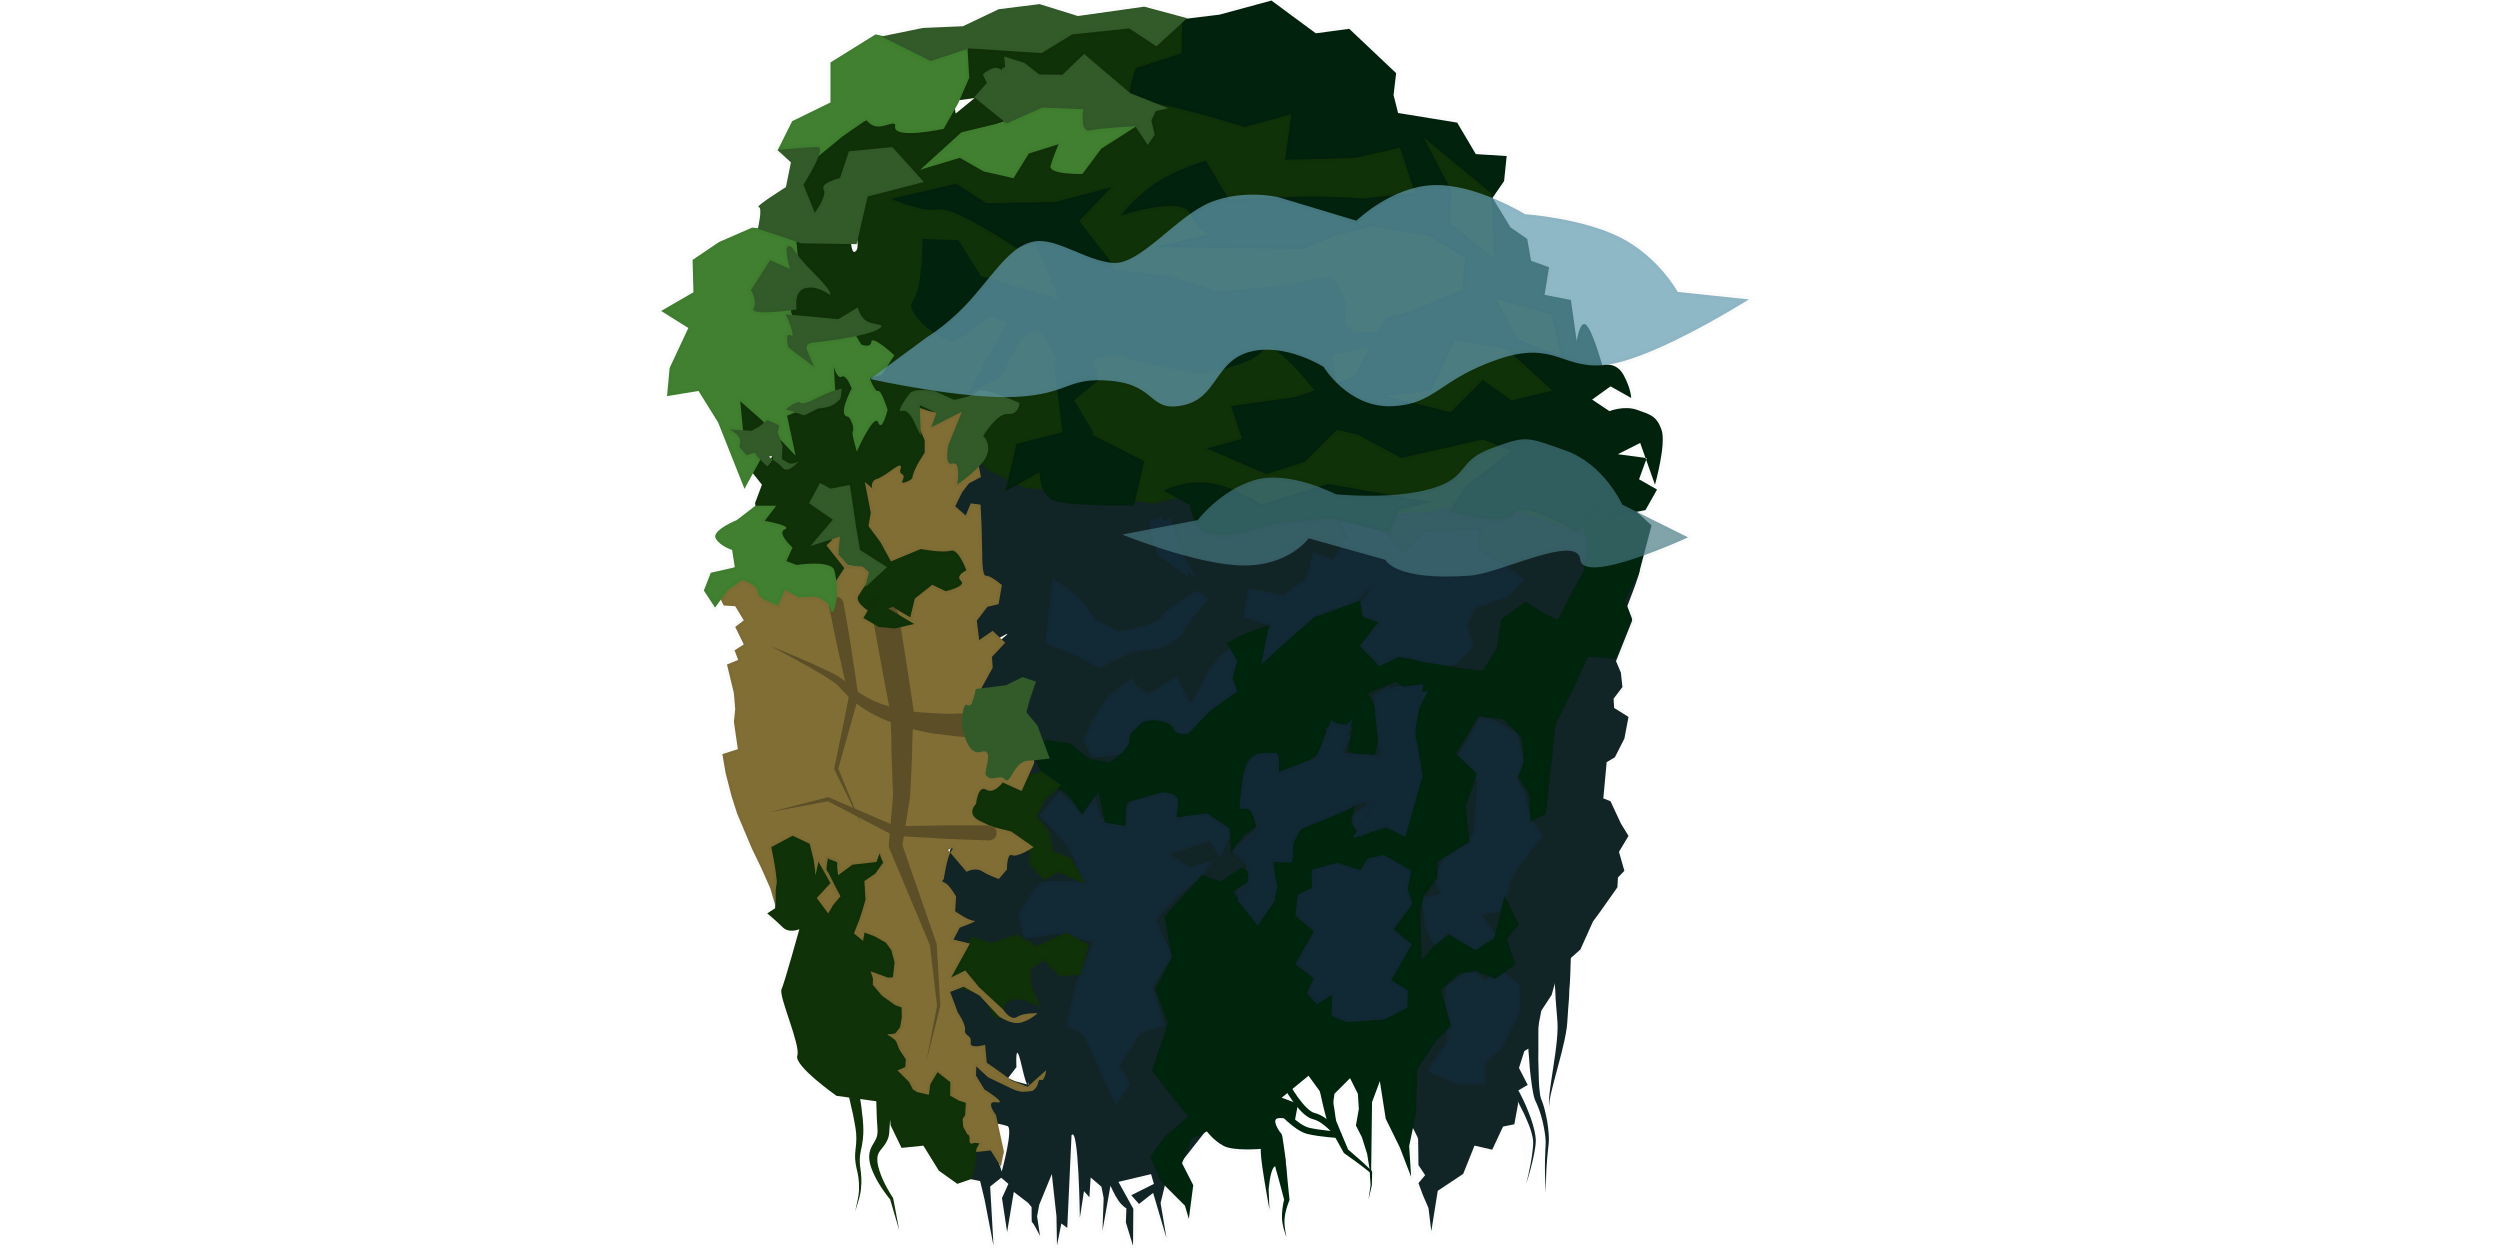 <?xml version="1.0" encoding="UTF-8"?> <svg xmlns="http://www.w3.org/2000/svg" width="4000" height="2000" viewBox="0 0 4000 2000" fill="none"> <g clip-path="url(#clip0_555_2958)"> <mask id="mask0_555_2958" style="mask-type:luminance" maskUnits="userSpaceOnUse" x="0" y="0" width="4000" height="2000"> <path d="M4000 0H0V2000H4000V0Z" fill="white"></path> </mask> <g mask="url(#mask0_555_2958)"> <path fill-rule="evenodd" clip-rule="evenodd" d="M1579.98 729.449L1531.24 772.944L1562.7 753.303C1562.7 753.303 1541.71 770.002 1513.76 779.787C1485.8 789.572 1552.3 779.572 1503.11 805.639C1453.93 831.705 1533.52 848.978 1533.52 848.978L1568.46 841.315L1548.73 893.838L1570.52 917.4C1570.52 917.4 1592.52 958.704 1560.9 956.185C1529.27 953.667 1593.01 957.815 1564.7 950.863C1536.38 943.911 1546.45 976.715 1546.45 976.715C1546.45 976.715 1548.38 1052.31 1547.97 1058.07C1547.56 1063.83 1575.34 1042.86 1575.34 1042.86C1575.34 1042.86 1631.62 1002.52 1604.24 1017.75C1576.86 1032.98 1581.43 1030.7 1581.43 1030.7L1580.39 1074.92L1568.87 1100.42L1565.17 1117.28L1593.55 1107C1593.55 1107 1619.05 1093.01 1623.16 1100.83C1627.27 1108.64 1637.55 1097.13 1637.55 1097.13L1648.25 1114.4L1630.56 1155.53L1626.86 1169.92L1615.11 1174.75L1626.63 1189.97L1659.53 1185.45L1653.77 1208.07L1640.2 1222.46L1635.68 1247.96L1651.3 1335.15L1639.79 1363.12L1605.24 1352.84L1597.84 1386.15L1573.16 1377.1C1573.16 1377.1 1552.6 1384.09 1551.37 1389.85C1550.13 1395.61 1540.26 1375.46 1540.26 1375.46L1530.39 1368.46L1523.81 1349.96L1512.71 1381.62L1505.71 1403.01L1513.53 1468.4L1468.14 1507.43C1468.14 1507.43 1557.05 1461.72 1526.28 1481.15C1495.51 1500.59 1491.71 1509.71 1491.71 1509.71L1527.1 1506.24L1524.63 1520.63L1531.21 1532.15C1531.21 1532.15 1536.56 1523.36 1539.03 1542.02C1541.49 1560.68 1557.16 1551.88 1557.16 1551.88L1592.53 1560.93C1592.53 1560.93 1636.94 1590.13 1633.65 1586.01C1630.36 1581.9 1640.73 1575.1 1640.73 1575.1C1640.73 1575.1 1648.34 1619.13 1642.25 1558.37C1636.17 1497.62 1611.08 1576.62 1611.08 1576.62L1582.66 1597.12L1555.51 1583.55L1525.92 1554.57C1525.92 1554.57 1532.93 1564.36 1505.39 1559.89C1477.85 1555.43 1506.91 1623.76 1506.91 1623.76L1528.2 1643.53C1528.2 1643.53 1546.63 1644.15 1528.2 1655.7C1509.78 1667.24 1550.17 1672.38 1550.17 1672.38L1570.32 1685.54L1564.15 1704.05L1624.19 1729.96L1645.58 1735.72L1645.29 1730.21C1645.29 1730.21 1645.61 1752.97 1634.65 1705.12C1623.69 1657.27 1626.29 1707.4 1626.29 1707.4L1607.74 1731.6C1607.74 1731.6 1547.68 1687.54 1546.45 1693.71C1545.22 1699.88 1559.21 1709.81 1559.21 1709.81L1553.46 1725.02L1562.5 1748.47L1577.31 1760.39L1592.12 1803.58L1605.64 1845.72L1594.94 1850.25L1602.76 1874.51C1602.76 1874.51 1621.94 1804.9 1611.84 1801.68C1577 1790.56 1565.46 1803.2 1565.46 1803.2L1552.17 1886.44L1568.21 1889.73L1575.18 1918.59L1589.6 1992.96L1584.25 1898.37L1601.93 1884.38L1613.45 1894.25L1603.17 1916.87L1611.39 1971.16L1622.09 1907L1645.12 1924.69L1650.57 1931.37C1650.57 1931.37 1650.32 1957.96 1651.29 1955.94C1652.26 1953.92 1664.04 1977.49 1664.04 1977.49L1659.33 1946.18L1662.8 1927.57L1682.9 1878.54L1690.36 1946.07L1691.18 1992.55L1698.17 1957.59L1707.62 1964.63L1714.44 1816.32C1725.96 1799.87 1727.78 1948.54 1727.78 1948.54L1734.36 1905.77L1743 1915.64L1745.06 1883.97L1762.33 1898.78L1765.85 1916.9L1763.98 1969.1L1776.73 1897.13C1776.73 1897.13 1783.34 1912.26 1789.71 1921.31C1796.09 1930.36 1802.22 1933.32 1802.22 1933.32L1801.4 1955.94L1812.83 1993.2L1813.33 1934.15L1789.47 1890.96L1841.71 1878.62L1846.23 1894.25L1810.04 1912.35L1822.38 1926.33L1845 1908.65L1866.38 1981.03L1856.94 1924.92L1865.15 1890.96L1936.71 1800.07C1936.71 1800.07 2111.09 1698.49 2120.55 1697.66C2130.01 1696.84 2221.72 1731.39 2223.37 1735.91C2225.01 1740.44 2269.02 1817.35 2269.02 1822.69C2269.02 1828.04 2269.55 1864.21 2269.55 1864.21L2280.24 1880.25L2269.55 1893L2276.54 1911.92L2285.59 1932.9L2290.11 1969.91L2300.39 1905.34L2341.11 1878.2L2359.21 1832.96L2387.58 1839.54L2404.86 1802.52L2422.95 1798.82L2428.71 1767.15V1744.95L2444.34 1735.9L2430.36 1708.75L2438.99 1681.61L2455.44 1672.15L2466.14 1617.04L2482.59 1591.95L2494.51 1549.59L2528.65 1519.16L2548.8 1474.33L2560.32 1458.7L2587.87 1419.63L2588.7 1404L2598.98 1393.31L2590.34 1362.87L2605.62 1337.5L2593.28 1317.35L2576.83 1281.98L2565.31 1277.45L2570.66 1219.46L2583.82 1211.65L2599.04 1181.63L2605.62 1147.08L2582.59 1132.68L2581.76 1117.88L2595.9 1099.29L2593.43 1076.26L2585.62 1057.75L2611.53 992.769L2602.89 971.795C2602.89 971.795 2625.92 913.394 2623.04 912.571C2620.16 911.749 2626.19 882.085 2626.19 882.085L2484.94 787.625L1935.54 760.077L1844.76 801.473L1682.08 758.625L1579.98 729.449Z" fill="#122526" stroke="black" stroke-opacity="0.019" stroke-width="10.297" stroke-miterlimit="10" stroke-linecap="round" stroke-linejoin="round"></path> <path fill-rule="evenodd" clip-rule="evenodd" d="M1713.31 945.267L1684.26 925.659L1672.64 1029.51L1724.2 1049.84L1759.06 1068.73L1810.62 1044.04L1859.28 1037.5C1859.28 1037.5 1894.14 1019.34 1894.14 1010.63C1894.14 1001.91 1934.08 958.339 1934.08 958.339L1915.93 944.541C1915.93 944.541 1862.91 975.043 1857.1 987.389C1851.29 999.735 1791.74 1009.9 1791.74 1009.9L1753.98 992.472L1732.92 962.697L1713.31 945.267Z" fill="#122A36" stroke="black" stroke-opacity="0.019" stroke-width="10.297" stroke-miterlimit="10" stroke-linecap="round" stroke-linejoin="round"></path> <path fill-rule="evenodd" clip-rule="evenodd" d="M1662.47 1304.75L1695.88 1266.26L1730.01 1297.49L1751.8 1274.25L1761.97 1308.38L1790.29 1312.74L1809.9 1279.34C1809.9 1279.34 1937.21 1215.58 1924.36 1232.86C1911.52 1250.14 1884.7 1313.47 1884.7 1313.47L1922.48 1278.07L1974.28 1324.22L1952.24 1372.29L1934.81 1345.42C1934.81 1345.42 1883.25 1365.03 1873.08 1364.3C1862.91 1363.58 1904.58 1387.32 1904.58 1387.32L1939.17 1377.38L1923.92 1402.07L1886.88 1432.57L1849.12 1471.79L1875.99 1528.43L1844.76 1580L1863.64 1641L1824.42 1653.35L1791.02 1704.91L1808.45 1735.41L1785.21 1768.09L1734.37 1656.98L1706.05 1641L1722.02 1571.28L1748.17 1507.37L1692.97 1494.3L1638.51 1501.56L1629.79 1462.35C1629.79 1462.35 1657.39 1412.96 1669.74 1410.78C1682.08 1408.6 1733.64 1410.78 1733.64 1410.78L1708.95 1355.59L1685.71 1327.99L1662.47 1304.75Z" fill="#122A36" stroke="black" stroke-opacity="0.019" stroke-width="10.297" stroke-miterlimit="10" stroke-linecap="round" stroke-linejoin="round"></path> <path fill-rule="evenodd" clip-rule="evenodd" d="M1742.03 1167.22C1733.23 1174.47 1771.36 1116.27 1771.36 1116.27C1771.36 1116.27 1816.03 1077.53 1813.73 1086.93C1811.43 1096.33 1837.96 1109.68 1837.96 1109.68L1883.34 1081.44L1904.18 1125.25L1920.48 1099.35C1920.48 1099.35 1932.65 1065.21 1962.41 1040.72C1992.18 1016.23 1983.7 1107.59 1983.7 1107.59L1889.51 1182.94L1850.9 1166.93L1815.09 1170.96L1796.12 1207.26L1747.1 1211.86L1732.56 1181.28C1732.56 1181.28 1750.83 1159.97 1742.03 1167.22Z" fill="#122A36" stroke="black" stroke-opacity="0.019" stroke-width="10.297" stroke-miterlimit="10" stroke-linecap="round" stroke-linejoin="round"></path> <path fill-rule="evenodd" clip-rule="evenodd" d="M1838.86 842.13L1854.07 891.391L1897.46 913.405L1914.8 926.349L1894.18 888.764L1875.2 852.917L1859.47 828.728L1840.74 833.258L1838.86 842.13Z" fill="#122A36" stroke="black" stroke-opacity="0.019" stroke-width="10.297" stroke-miterlimit="10" stroke-linecap="round" stroke-linejoin="round"></path> <path fill-rule="evenodd" clip-rule="evenodd" d="M1993.1 1287.12L2032.62 1229.6L2057.95 1241.23C2057.95 1241.23 2086.27 1233.9 2098.57 1221.88C2110.87 1209.87 2132.51 1183.07 2132.51 1183.07L2163.24 1174.75L2148.14 1206.98L2198.23 1213.08C2198.23 1213.08 2217.47 1217.94 2218.95 1206.22C2220.43 1194.5 2213.99 1137.31 2213.99 1137.31L2215.6 1108.96C2215.6 1108.96 2235.49 1092 2248.56 1098.4C2261.63 1104.79 2290.04 1098.09 2287.66 1108.02C2285.28 1117.95 2261.34 1155.31 2261.34 1155.31C2261.34 1155.31 2261.59 1205.1 2267.99 1222.7C2274.39 1240.29 2273.43 1246.82 2271.51 1259.88C2269.58 1272.94 2242.85 1330.5 2242.85 1330.5L2218.79 1327.63L2184.32 1340.97L2164.46 1336.2L2163.83 1305.63L2195.84 1279.87C2195.84 1279.87 2179.89 1266.87 2169.35 1269.05C2158.81 1271.23 2137.34 1268.61 2137.34 1268.61L2115.16 1265.46L2091.34 1281.72L2097.08 1316.66L2066.49 1339.01L2067.86 1366.31C2067.86 1366.31 2037.38 1381.94 2030.34 1374.12C2023.31 1366.31 2024.09 1433.53 2024.09 1433.53L2010.8 1478.08L1980.32 1437.44C1980.32 1437.44 1974.07 1421.8 1985.01 1414.77C1995.95 1407.73 1995.17 1385.07 1995.17 1385.07L1970.16 1360.84L2007.68 1328.01L1993.1 1287.12Z" fill="#122A36" stroke="black" stroke-opacity="0.019" stroke-width="10.297" stroke-miterlimit="10" stroke-linecap="round" stroke-linejoin="round"></path> <path fill-rule="evenodd" clip-rule="evenodd" d="M2073.33 1449.16L2096 1491.37C2096 1491.37 2085.06 1504.66 2077.24 1519.51C2069.42 1534.36 2061.61 1539.83 2082.71 1553.12C2103.82 1566.4 2100.69 1601.58 2100.69 1601.58L2129.61 1594.54L2136.64 1626.59L2205.43 1627.37L2253.89 1614.87L2254.67 1582.04L2222.62 1563.28L2263.27 1514.04L2236.69 1487.46L2262.49 1438.22L2253.89 1402.26L2205.43 1380.38L2167.13 1382.72L2145.24 1379.6L2101.47 1388.97L2079.59 1425.71L2073.33 1449.16Z" fill="#122A36" stroke="black" stroke-opacity="0.019" stroke-width="10.297" stroke-miterlimit="10" stroke-linecap="round" stroke-linejoin="round"></path> <path fill-rule="evenodd" clip-rule="evenodd" d="M2368.01 1147.45L2351.59 1175.59L2331.27 1210.76L2364.1 1251.41L2357.06 1335.04L2310.95 1371L2293.75 1405.39L2304.7 1429.62L2273.43 1436.65L2281.25 1485.12L2295.32 1513.25L2317.98 1492.93L2363.32 1527.32L2399.27 1504.66L2370.35 1463.23L2406.31 1457.76L2418.03 1406.95L2432.1 1385.07L2468.84 1336.61L2447.73 1306.9L2439.92 1267.04L2428.19 1247.5L2439.14 1219.36L2428.19 1174.03L2393.02 1152.14L2368.01 1147.45Z" fill="#122A36" stroke="black" stroke-opacity="0.019" stroke-width="10.297" stroke-miterlimit="10" stroke-linecap="round" stroke-linejoin="round"></path> <path fill-rule="evenodd" clip-rule="evenodd" d="M2312.51 1578.91L2353.16 1548.43L2377.39 1567.97L2396.15 1546.86L2431.32 1575L2432.88 1616.43L2402.4 1678.18L2376.61 1700.85L2377.39 1735.24H2329.71L2283.59 1714.13L2315.64 1665.67L2312.51 1627.37V1578.91Z" fill="#122A36" stroke="black" stroke-opacity="0.019" stroke-width="10.297" stroke-miterlimit="10" stroke-linecap="round" stroke-linejoin="round"></path> <path fill-rule="evenodd" clip-rule="evenodd" d="M1997.51 941.101L1989.7 987.998L2031.91 1000.5L2001.59 1104.76C2001.59 1104.76 2060.81 1001.43 2065.64 1052.02C2070.48 1102.61 2101.43 1030.36 2101.43 1030.36L2130.63 1026.59C2130.63 1026.59 2232.41 892.869 2179.63 953.607C2126.86 1014.34 2174.94 978.619 2174.94 978.619L2160.77 1019.05L2137.22 1057.67C2137.22 1057.67 2202.1 1064.44 2166.42 1115.12C2130.74 1165.81 2255.45 1050.53 2255.45 1050.53L2269.52 1070.85L2328.93 1063.82L2357.06 1034.9L2348.47 998.941L2360.19 973.147L2411 955.952L2439.92 927.031L2407.87 904.364L2364.1 879.352L2366.44 848.087L2281.25 851.213L2243.73 887.168L2212.46 846.523C2212.46 846.523 2171.82 834.799 2171.82 819.948C2171.82 805.097 2136.64 819.948 2136.64 819.948L2156.19 859.029L2131.96 895.766L2101.47 882.478L2090.53 925.468L2053.01 952.043L1997.51 941.101Z" fill="#122A36" stroke="black" stroke-opacity="0.019" stroke-width="10.297" stroke-miterlimit="10" stroke-linecap="round" stroke-linejoin="round"></path> <path fill-rule="evenodd" clip-rule="evenodd" d="M1840.41 844.178L1851.35 887.95L1902.94 924.686L1872.45 828.546L1840.41 844.178Z" fill="#122A36" stroke="black" stroke-opacity="0.019" stroke-width="10.297" stroke-miterlimit="10" stroke-linecap="round" stroke-linejoin="round"></path> <path fill-rule="evenodd" clip-rule="evenodd" d="M1920.91 1557.03C1912.32 1553.12 1902.16 1608.61 1902.16 1608.61L1917.01 1648.48L1960 1579.69L1978.76 1542.96L1938.89 1531.23C1938.89 1531.23 1929.51 1560.93 1920.91 1557.03Z" fill="#122A36" stroke="black" stroke-opacity="0.019" stroke-width="10.297" stroke-miterlimit="10" stroke-linecap="round" stroke-linejoin="round"></path> <path fill-rule="evenodd" clip-rule="evenodd" d="M1648.91 1200.6L1673.14 1249.84L1709.09 1271.73L1730.98 1303.78L1757.55 1267.04L1767.72 1316.28L1800.54 1321.75L1802.89 1284.24L1859.17 1267.82C1859.17 1267.82 1887.3 1267.82 1884.96 1285.02C1882.61 1302.21 1882.61 1307.69 1882.61 1307.69L1931.08 1301.43L1967.03 1325.66L1969.38 1363.96L1990.48 1336.61L2015.49 1318.63L1988.92 1279.55L2004.55 1242.03L2015.49 1213.11L2046.76 1208.42L2041.29 1239.68L2092.09 1219.36L2129.61 1188.88L2119.45 1163.87L2164 1162.3L2156.19 1202.17L2197.61 1217.02L2212.46 1155.27L2189.01 1109.15L2232.79 1091.17L2260.92 1107.59L2284.37 1106.02L2257.02 1159.96L2274.21 1243.59L2247.64 1324.88L2208.55 1321.75L2176.51 1338.95L2161.66 1314.72L2167.91 1290.49L2196.83 1269.39L2163.22 1267.04L2107.72 1275.64L2103.82 1314.72L2067.86 1334.26L2069.42 1372.56L2038.94 1374.91L2040.5 1440.56L2013.15 1475.74L1972.5 1427.27L2006.89 1404.61L1988.14 1387.41L1952.96 1410.08L1923.26 1399.92L1863.07 1466.36L1874.8 1532.01L1848.22 1582.82L1868.55 1637.53L1842.75 1713.35L1900.59 1786.82L1863.07 1818.87L1840.41 1850.92L1857.6 1890.78L1895.9 1929.08L1902.16 1950.19L1909.19 1896.25L1891.21 1861.08L1906.85 1822L1931.08 1810.27C1931.08 1810.27 1941.45 1824.63 1957.63 1833.36C1973.82 1842.08 2017.33 1838.21 2017.33 1838.21C2017.33 1838.21 2016.33 1843.39 2019.78 1867.67C2023.22 1891.95 2031.12 1935.33 2031.12 1935.33L2029.82 1903.46C2029.82 1903.46 2031.76 1875.92 2037.75 1868.06C2043.74 1860.2 2053.79 1872.02 2053.79 1872.02C2053.79 1872.02 2062.39 1850.92 2050.67 1847.01C2038.94 1843.1 2049.88 1814.18 2049.88 1814.18C2049.88 1814.18 2036.19 1795.97 2041.66 1790.69C2047.13 1785.42 2071.77 1793.08 2071.77 1793.08L2076.82 1766.07L2050.67 1756.34L2093.66 1721.17L2112.41 1746.96L2129.61 1791.51L2135.08 1750.09L2160.09 1725.08L2172.6 1750.09L2174.16 1774.32L2169.47 1800.89L2179 1819.46L2187.45 1846.23L2193.7 1885.31L2195.27 1763.38L2207.77 1729.77L2217.15 1789.95L2239.82 1836.07L2257.8 1882.97L2254.67 1833.72L2265.61 1781.35L2267.96 1710.22L2297.66 1665.67L2321.89 1641.44L2305.48 1584.38L2334.4 1557.81L2362.54 1553.9L2392.24 1566.4L2425.07 1542.96L2411 1503.09L2430.54 1478.86L2407.21 1433.07L2390.67 1500.75L2360.97 1520.29L2317.98 1495.28L2295.32 1512.47L2274.99 1535.14L2272.65 1460.1L2278.12 1434.31L2300.01 1404.61V1378.81L2351.59 1346.77L2345.34 1290.49L2363.32 1238.12L2329.71 1206.07L2365.66 1145.89L2405.53 1151.36L2434.45 1180.28L2437.57 1220.14L2428.97 1242.81L2446.95 1271.73L2448.52 1314.72L2473.53 1302.21L2489.16 1159.18L2521.21 1094.3L2540.87 1050.85L2585.43 1053.98L2611.22 989.882L2600.28 960.961L2622.16 917.972L2642.49 840.59L2599.5 801.509C2599.5 801.509 2522.11 773.37 2509.61 777.278C2497.1 781.186 2504.14 797.601 2515.08 808.544C2526.02 819.486 2540.09 867.166 2540.09 867.166L2533.84 913.282L2515.08 946.892L2492.41 991.445L2470.53 981.284L2440.82 962.525L2401.74 990.663L2394.71 1036.78L2372.82 1072.73L2334.52 1068.83L2276.68 1058.67L2238.38 1050.85L2207.12 1065.7L2175.85 1033.65L2205.55 995.353L2180.54 986.755L2175.85 960.961L2102.38 987.537L2042.19 1040.69L2017.96 1063.36L2030.47 1000.04L1992.17 1013.33L1962.47 1028.96L1979.56 1057.42L1971.85 1085.24L1979.66 1106.34L1937.45 1136.05L1901.5 1173.56C1901.5 1173.56 1881.96 1178.25 1877.27 1164.97C1872.58 1151.68 1833.5 1147.77 1824.12 1158.71C1814.74 1169.66 1806.14 1171.22 1806.92 1185.29C1807.7 1199.36 1774.88 1219.68 1774.88 1219.68L1743.61 1214.21L1712.34 1189.2L1674.83 1183.73L1648.91 1200.6Z" fill="#00250D" stroke="black" stroke-opacity="0.019" stroke-width="10.297" stroke-miterlimit="10" stroke-linecap="round" stroke-linejoin="round"></path> <path fill-rule="evenodd" clip-rule="evenodd" d="M1973.41 1365.06L2010.93 1330.67C2010.93 1330.67 2007.53 1294.73 1993.73 1293.94C1979.93 1293.14 1982.24 1301.13 1987.47 1252.64C1994.06 1191.42 2027.03 1207.43 2038.33 1204.6C2049.63 1201.78 2046.1 1235.31 2046.1 1235.31L2106.29 1211.86L2129.69 1152.8C2129.69 1152.8 2157.71 1171.06 2164.54 1146.21C2171.36 1121.35 2150.06 1204.83 2150.06 1204.83L2207.12 1208.74L2197.5 1113.24C2197.5 1113.24 2235.77 1089.17 2220.4 1096.97C2205.04 1104.76 2277.46 1094.62 2277.46 1094.62L2269.65 1139.95C2269.65 1139.95 2261.83 1172 2265.74 1183.73C2269.65 1195.45 2275.9 1242.35 2275.9 1242.35L2248.54 1338.49L2217.28 1323.64L2164.54 1341.17L2196.96 1282.99C2196.96 1282.99 2175.85 1283.77 2166.47 1290.03C2157.09 1296.28 2081.27 1326.76 2081.27 1326.76L2069.55 1347.87L2067.21 1379.92L2035.94 1379.13L2043.76 1419L2038.28 1443.23L2012.49 1480.75L1979.66 1440.1L1996.08 1411.96L1998.42 1383.04L1973.41 1365.06Z" fill="#112935" stroke="black" stroke-opacity="0.019" stroke-width="10.297" stroke-miterlimit="10" stroke-linecap="round" stroke-linejoin="round"></path> <path fill-rule="evenodd" clip-rule="evenodd" d="M2098.47 1391.64L2139.12 1380.7L2176.63 1392.42L2188.36 1373.66L2214.15 1368.19L2257.92 1393.2L2252.45 1422.12L2259.49 1446.35L2229.78 1487L2258.7 1511.23L2225.88 1568.29L2252.45 1584.7L2251.67 1612.06L2215.71 1630.82L2155.53 1635.51L2130.52 1625.35L2131.3 1591.74L2107.07 1606.59L2091.44 1589.39L2101.6 1565.16L2072.68 1542.49L2102.38 1490.13L2072.68 1465.11L2076.58 1431.5L2099.25 1420.56L2098.47 1391.64Z" fill="#112935" stroke="black" stroke-opacity="0.019" stroke-width="10.297" stroke-miterlimit="10" stroke-linecap="round" stroke-linejoin="round"></path> <path fill-rule="evenodd" clip-rule="evenodd" d="M1667.79 1234.53L1697.49 1256.42L1670.92 1281.43L1659.19 1306.44L1678.73 1330.67L1684.99 1361.94L1713.91 1372.88L1736.58 1414.31L1693.59 1395.55L1670.14 1408.05L1647.47 1383.04L1645.91 1349.43L1610.73 1356.47L1600.57 1327.55L1574 1334.58L1554.46 1308.01L1528.66 1304.88L1520.06 1279.87L1555.24 1281.43L1551.33 1256.42L1603.58 1224.85L1634.18 1257.98L1648.25 1238.44L1667.79 1234.53Z" fill="#103208" stroke="black" stroke-opacity="0.019" stroke-width="10.297" stroke-miterlimit="10" stroke-linecap="round" stroke-linejoin="round"></path> <path fill-rule="evenodd" clip-rule="evenodd" d="M1523.64 1550.01L1554.81 1499.07L1587.28 1508.88L1626.37 1494.82L1658.41 1513.57L1706.09 1492.47L1742.05 1511.23L1728.76 1559.69L1695.15 1562.04L1670.14 1536.24L1648.25 1551.87L1651.38 1580.79L1665.06 1612.36C1665.06 1612.36 1613.73 1579.12 1604.24 1617.68C1594.74 1656.23 1575.34 1592.59 1575.34 1592.59L1509.95 1573.58L1523.64 1550.01Z" fill="#103208" stroke="black" stroke-opacity="0.019" stroke-width="10.297" stroke-miterlimit="10" stroke-linecap="round" stroke-linejoin="round"></path> <path d="M2116.41 1723.75C2111.46 1724.75 2108.28 1729.59 2109.28 1734.53C2111.22 1743.35 2113.16 1752.16 2115.16 1760.97C2116.86 1768.48 2118.59 1775.97 2120.59 1783.41C2121.38 1786.32 2122.18 1789.22 2122.88 1792.16C2123.18 1793.46 2123.4 1794.79 2123.72 1796.09C2123.89 1796.78 2124 1797.47 2124.25 1798.12C2124.72 1799.34 2125.43 1800.46 2126.06 1801.59C2127.36 1803.94 2128.74 1806.26 2130.06 1808.59C2133.24 1814.18 2136.36 1819.81 2139.47 1825.44C2141.8 1829.66 2144.11 1833.87 2146.44 1838.09C2147.21 1839.5 2148 1840.91 2148.78 1842.31C2149.15 1842.98 2149.43 1843.74 2149.91 1844.34C2150.35 1844.9 2150.96 1845.29 2151.5 1845.75C2152.13 1846.28 2152.86 1846.74 2153.53 1847.22C2155.3 1848.49 2157.07 1849.79 2158.84 1851.06C2165.16 1855.61 2171.62 1860.02 2177.75 1864.81C2180.89 1867.27 2184.03 1869.72 2187.16 1872.19C2188.23 1873.03 2189.3 1873.87 2190.38 1874.72C2190.69 1874.96 2190.97 1875.22 2191.28 1875.47C2191.38 1875.55 2191.49 1875.64 2191.59 1875.72C2191.6 1875.72 2191.62 1875.71 2191.62 1875.72C2191.69 1876.3 2191.69 1877.04 2191.72 1877.47C2191.8 1878.82 2191.88 1880.15 2191.97 1881.5C2192.17 1884.65 2192.36 1887.82 2192.56 1890.97C2192.67 1892.73 2192.91 1894.52 2192.91 1896.28C2192.91 1897.12 2192.65 1898.01 2192.53 1898.84C2192.28 1900.57 2192.03 1902.3 2191.78 1904.03C2191.02 1909.26 2190.29 1914.52 2189.53 1919.75C2190.8 1914.31 2192.07 1908.85 2193.34 1903.41C2193.72 1901.79 2194.09 1900.18 2194.47 1898.56C2194.63 1897.86 2194.9 1897.09 2194.97 1896.38C2195.1 1895.02 2195.03 1893.61 2195.06 1892.25C2195.11 1890 2195.17 1887.75 2195.22 1885.5C2195.28 1882.8 2195.31 1880.08 2195.38 1877.38C2195.39 1876.82 2195.45 1876.21 2195.44 1875.59C2195.43 1874.98 2195.35 1874.36 2195.09 1873.84C2194.68 1872.99 2193.71 1872.26 2193.03 1871.62C2192.74 1871.35 2192.44 1871.08 2192.16 1870.81C2190.68 1869.43 2189.22 1868.04 2187.75 1866.66C2184.7 1863.79 2181.72 1860.84 2178.59 1858.06C2176.41 1856.12 2174.2 1854.23 2172 1852.31C2168.47 1849.23 2164.94 1846.14 2161.41 1843.06C2160.31 1842.1 2159.19 1841.15 2158.09 1840.19C2157.69 1839.83 2157.33 1839.41 2156.88 1839.12C2156.68 1838.4 2156.36 1837.69 2156.06 1837C2155.44 1835.52 2154.81 1834.04 2154.19 1832.56C2151.47 1826.15 2148.73 1819.75 2146.06 1813.31C2144.01 1808.36 2141.95 1803.41 2139.94 1798.44C2139.33 1796.95 2138.69 1795.45 2138.06 1793.97C2137.94 1793.69 2137.81 1793.42 2137.72 1793.12C2137.7 1793.08 2137.85 1793.27 2137.84 1793.22C2137.8 1792.55 2137.59 1791.91 2137.47 1791.25C2137.22 1789.93 2136.99 1788.6 2136.78 1787.28C2135.98 1782.32 2135.44 1777.33 2134.62 1772.38C2132.35 1758.51 2129.75 1744.69 2127.19 1730.88C2126.19 1725.93 2121.35 1722.75 2116.41 1723.75Z" fill="#00250D"></path> <path fill-rule="evenodd" clip-rule="evenodd" d="M2046.8 1774.05C2046.8 1774.05 2073.46 1804.69 2093.19 1809.36C2112.93 1814.03 2140.97 1815.59 2140.97 1815.59" fill="#00250D" fill-opacity="0.011"></path> <path d="M2046.8 1774.05C2046.8 1774.05 2073.46 1804.69 2093.19 1809.36C2112.93 1814.03 2140.97 1815.59 2140.97 1815.59" stroke="#00250D" stroke-width="10.297" stroke-miterlimit="10" stroke-linecap="round" stroke-linejoin="round"></path> <path fill-rule="evenodd" clip-rule="evenodd" d="M2057.19 1734.57C2057.19 1734.57 2082.46 1781.14 2102.2 1785.82C2121.93 1790.49 2140.97 1815.59 2140.97 1815.59" fill="#00250D" fill-opacity="0.011"></path> <path d="M2057.19 1734.57C2057.19 1734.57 2082.46 1781.14 2102.2 1785.82C2121.93 1790.49 2140.97 1815.59 2140.97 1815.59" stroke="#00250D" stroke-width="10.297" stroke-miterlimit="10" stroke-linecap="round" stroke-linejoin="round"></path> <path fill-rule="evenodd" clip-rule="evenodd" d="M2422.78 1742.28C2422.78 1742.28 2457.4 1801.72 2455.06 1830.27C2452.73 1858.83 2441.53 1895.04 2441.53 1895.04" fill="#00250D" fill-opacity="0.011"></path> <path d="M2422.19 1737.62C2421.58 1737.7 2421 1737.89 2420.44 1738.22C2418.2 1739.52 2417.42 1742.39 2418.72 1744.62C2422.81 1751.44 2426.55 1758.47 2430.19 1765.53C2432.96 1770.91 2435.81 1776.28 2438.41 1781.75C2439.69 1784.46 2440.84 1787.26 2442.06 1790C2445.13 1796.86 2447.95 1803.81 2450.06 1811.03C2451.46 1815.8 2452.62 1820.69 2453 1825.66C2453.29 1829.54 2452.92 1833.47 2452.56 1837.34C2452.16 1841.7 2451.61 1846.02 2450.97 1850.34C2449.61 1859.56 2447.83 1868.7 2445.78 1877.78C2444.48 1883.56 2443.11 1889.33 2441.53 1895.03C2446.45 1880.58 2450.46 1865.74 2453.62 1850.81C2454.67 1845.87 2455.58 1840.9 2456.31 1835.91C2456.82 1832.44 2457.32 1828.97 2457.28 1825.47C2457.15 1814.27 2453.84 1802.95 2450.41 1792.38C2448.76 1787.32 2446.82 1782.48 2444.88 1777.53C2439.81 1764.64 2433.67 1751.99 2426.81 1739.94C2425.84 1738.26 2424 1737.39 2422.19 1737.62Z" fill="#122526"></path> <path fill-rule="evenodd" clip-rule="evenodd" d="M2452.97 1618.16C2452.09 1648.5 2453.76 1744.1 2461.32 1760.1C2470.44 1779.42 2476.72 1814.49 2475.45 1830.11C2473.12 1858.66 2472.24 1877.63 2473.52 1909.11" fill="#00250D" fill-opacity="0.011"></path> <path d="M2453.22 1609.19C2448.25 1609.05 2444.11 1612.94 2443.97 1617.91C2443.78 1629.5 2443.98 1641.1 2444.31 1652.69C2444.59 1662.37 2444.95 1672.06 2445.59 1681.72C2445.88 1686.09 2446.33 1690.44 2446.69 1694.81C2447.03 1699.1 2447.21 1703.4 2447.56 1707.69C2448.04 1713.49 2448.76 1719.28 2449.47 1725.06C2450.46 1733.18 2451.52 1741.32 2453.12 1749.34C2453.84 1752.94 2454.66 1756.54 2455.97 1759.97C2456.72 1761.94 2457.75 1763.77 2458.62 1765.69C2460.05 1768.8 2461.34 1772 2462.5 1775.22C2466.85 1787.31 2469.87 1799.99 2471.75 1812.69C2472.45 1817.39 2472.99 1822.15 2473.06 1826.91C2473.12 1830.79 2472.8 1834.71 2472.62 1838.59C2472.36 1844.46 2472.13 1850.31 2472 1856.19C2471.62 1873.85 2472.29 1891.48 2473.53 1909.09C2473.37 1891.49 2473.8 1873.92 2475.25 1856.38C2475.73 1850.55 2476.29 1844.72 2476.91 1838.91C2477.29 1835.33 2477.82 1831.75 2478.06 1828.16C2478.36 1823.79 2478.25 1819.37 2477.97 1815C2477.08 1801.24 2474.75 1787.5 2471.16 1774.19C2470.19 1770.59 2469.13 1767.04 2467.88 1763.53C2467.07 1761.27 2465.96 1759.05 2465.28 1756.75C2464.41 1753.78 2464.01 1750.69 2463.62 1747.62C2462.17 1735.9 2461.95 1724.02 2461.75 1712.22C2461.65 1706.21 2461.31 1700.2 2461.28 1694.19C2461.26 1689.86 2461.4 1685.55 2461.41 1681.22C2461.45 1660.29 2461.14 1639.32 2461.97 1618.41C2462.11 1613.44 2458.18 1609.32 2453.22 1609.19Z" fill="#122526"></path> <path fill-rule="evenodd" clip-rule="evenodd" d="M2499.86 1517.97C2499.59 1527.21 2499.56 1615.69 2499.86 1632.94C2500.54 1672.34 2474.05 1759.24 2479.3 1770.38" fill="#00250D" fill-opacity="0.011"></path> <path d="M2500.22 1504.12C2492.57 1503.92 2486.2 1509.95 2486 1517.59C2485.93 1526.8 2486.19 1536.02 2486.44 1545.22C2486.65 1553.24 2486.87 1561.27 2487.28 1569.28C2487.56 1574.59 2488.13 1579.88 2488.44 1585.19C2488.7 1589.81 2488.69 1594.42 2489.03 1599.03C2489.72 1608.46 2490.63 1617.88 2491.34 1627.31C2491.74 1632.6 2492.19 1637.85 2492.16 1643.16C2492.08 1657.6 2490.28 1672.02 2488.38 1686.31C2485.74 1706.08 2482.22 1725.71 2479.75 1745.5C2479.03 1751.25 2478.33 1757.07 2478.28 1762.88C2478.26 1765.33 2478.22 1768.11 2479.31 1770.38C2478.33 1767.61 2478.93 1763.92 2479.34 1761.09C2480.15 1755.54 2481.44 1750.07 2482.75 1744.62C2487.6 1724.49 2493.43 1704.61 2498.47 1684.53C2501.8 1671.25 2504.95 1657.83 2506.81 1644.25C2507.59 1638.57 2507.88 1632.87 2508.22 1627.16C2508.52 1621.98 2508.91 1616.8 2509.28 1611.62C2509.69 1605.91 2510.33 1600.2 2510.56 1594.47C2510.71 1590.83 2510.67 1587.2 2510.94 1583.56C2511.17 1580.38 2511.53 1577.21 2511.75 1574.03C2512.11 1568.83 2512.31 1563.62 2512.5 1558.41C2512.78 1550.63 2513.02 1542.84 2513.22 1535.06C2513.36 1529.49 2513.44 1523.91 2513.72 1518.34C2513.92 1510.69 2507.87 1504.33 2500.22 1504.12Z" fill="#122526"></path> <path d="M2038.91 1809.19C2032.93 1810.27 2028.97 1816 2030.06 1821.97C2032.24 1832.4 2034.34 1842.84 2036.88 1853.19C2037.72 1856.63 2038.8 1860.02 2039.72 1863.44C2040.41 1866.02 2040.85 1868.66 2041.53 1871.25C2042.98 1876.74 2044.67 1882.18 2046.19 1887.66C2048.21 1894.97 2050.15 1902.31 2052.06 1909.66C2052.75 1912.29 2053.41 1914.93 2054.09 1917.56C2054.21 1918 2054.32 1918.44 2054.44 1918.88C2054.48 1919.05 2054.56 1919.13 2054.59 1919.41C2054.46 1919.93 2054.31 1920.45 2054.19 1920.97C2053.74 1922.89 2053.35 1924.81 2053 1926.75C2052.04 1932.06 2051.39 1937.45 2051.19 1942.84C2051.02 1947.38 2051.16 1951.97 2051.84 1956.47C2052.65 1961.74 2054.22 1966.94 2055.78 1972.03C2056.43 1974.14 2057.09 1976.27 2058 1978.28C2058.07 1978.43 2058.33 1978.73 2058.53 1979.09C2058.19 1978.23 2057.99 1977.31 2057.78 1976.41C2056.94 1972.71 2056.42 1968.94 2055.94 1965.19C2055.5 1961.8 2055.07 1958.42 2055.09 1955C2055.14 1948.2 2056.33 1941.39 2058.12 1934.84C2059.03 1931.52 2060.1 1928.25 2061.31 1925.03C2061.68 1924.05 2062.07 1923.06 2062.47 1922.09C2062.61 1921.75 2062.93 1921.25 2062.97 1920.88C2063.04 1920.15 2063.18 1919.45 2063.19 1918.72C2063.19 1918.25 2063.08 1917.78 2063.03 1917.31C2062.93 1916.41 2062.85 1915.5 2062.75 1914.59C2062.51 1912.34 2062.24 1910.1 2062 1907.84C2061.27 1900.95 2060.59 1894.06 2059.94 1887.16C2059.39 1881.38 2059.01 1875.59 2058.5 1869.81C2058.22 1866.6 2057.6 1863.46 2057.28 1860.25C2056.93 1856.73 2056.74 1853.18 2056.31 1849.66C2055.03 1839.08 2053.32 1828.56 2051.69 1818.03C2050.6 1812.06 2044.88 1808.1 2038.91 1809.19Z" fill="#00250D"></path> <path fill-rule="evenodd" clip-rule="evenodd" d="M1533.77 704.319L1558.56 643.988L1511.79 652.406C1511.79 652.406 1494.66 667.648 1498.69 644.923C1502.73 622.198 1467.36 638.375 1467.36 638.375L1462.57 667.307L1469.95 704.208L1471.53 732.147L1447.81 746.38L1431.99 732.147L1399.31 765.358L1382.97 765.885L1380.86 838.632L1392.46 861.827L1405.16 881.104L1417.76 888.712L1426.2 907.762L1469.23 885.313C1469.23 885.313 1505.22 878.628 1493.08 894.667C1480.95 910.705 1505.8 891.875 1505.8 891.875L1531.1 901.364L1516.48 913.303L1518.97 937.737L1510.9 918.88C1510.9 918.88 1509.84 948.299 1500.52 936.683C1491.21 925.066 1452.39 945.645 1452.39 945.645L1450.05 966.223C1450.05 966.223 1433.79 974.127 1426.72 964.095C1419.66 954.063 1400.48 950.714 1400.48 959.675C1400.48 968.637 1383.5 951.443 1383.5 951.443L1392.46 914.015L1378.75 902.945L1358.19 905.054L1341.32 885.022L1352.92 850.757L1335 854.447L1315.49 876.06L1323.4 894.511L1336.58 911.907L1334.47 927.194L1323.93 952.498L1305.48 947.753L1282.28 927.721L1277.54 949.862L1248.02 940.9L1228.51 926.667L1201.1 910.325C1201.1 910.325 1177.38 902.945 1170.53 910.852C1163.67 918.76 1135.73 922.45 1135.73 922.45L1157.87 968.839L1176.32 969.894L1190.03 992.561L1176.32 1003.1L1190.03 1031.04L1175.27 1040.53L1181.07 1055.82L1163.15 1063.2L1174.22 1109.06L1176.32 1134.37L1174.22 1154.92L1180.54 1198.68L1155.77 1206.59L1161.04 1237.16L1170.53 1274.06L1179.49 1302L1203 1357.69L1218.29 1389.32L1232.52 1421.48L1240.43 1448.36L1244.65 1378.25V1360.33L1269.42 1342.4L1291.04 1355.58L1296.31 1373.5L1307.91 1406.71L1309.49 1388.79L1324.78 1408.3L1289.96 1448.18C1289.96 1448.18 1323.54 1500.52 1325.12 1491.55C1326.7 1482.59 1347.44 1434.65 1347.44 1434.65L1324.78 1396.17L1324.25 1374.03L1339.01 1378.78L1340.59 1403.02L1363.79 1387.21L1402.79 1380.36L1381.18 1405.66L1375.38 1456.79L1345.67 1512.56C1345.67 1512.56 1381.19 1495.93 1383.29 1511.09C1385.39 1526.26 1389.96 1511.64 1389.96 1511.64L1405.02 1519.41C1405.02 1519.41 1429.82 1541.74 1413.24 1535.39C1396.67 1529.04 1420.09 1544.98 1420.09 1544.98C1420.09 1544.98 1392.08 1549.33 1390.41 1535.84C1388.75 1522.36 1393.83 1575.4 1393.83 1575.4L1412.28 1598.07L1439.17 1613.89C1439.17 1613.89 1438.11 1612.64 1439.17 1634.45C1440.22 1656.25 1414.29 1656.17 1414.29 1656.17L1431.15 1672.51L1447.5 1700.45L1431.15 1713.63L1454.88 1735.25L1461.73 1754.75L1490.72 1760.55L1488.61 1741.57L1500.21 1717.85L1519.72 1737.35L1519.19 1758.97L1542.91 1767.4L1535.53 1792.71L1537.44 1845.88L1585.08 1840.68L1601.43 1866.51L1606.17 1842.26L1593.59 1784.19C1593.59 1784.19 1575.12 1760.44 1594.35 1763.66C1613.58 1766.89 1575.07 1743.15 1575.07 1743.15L1561.66 1721.09L1561.99 1706.16L1580.87 1723.65L1598.36 1731.99L1614.7 1739.9C1614.7 1739.9 1623.4 1744.51 1631.05 1746.22C1638.69 1747.94 1652.56 1745.26 1652.56 1745.26C1652.56 1745.26 1659.95 1740.02 1661.09 1731.99C1662.15 1724.61 1667.28 1729.09 1667.95 1728.3C1673.75 1721.45 1673.75 1712.49 1673.75 1712.49L1644.22 1738.84L1618.82 1728.92L1603.01 1717.32L1578.86 1700.36L1576.1 1671.66C1576.1 1671.66 1550.82 1679.37 1553.03 1667.68C1555.23 1655.99 1542.48 1657.66 1544.07 1648.17C1545.65 1638.68 1532.37 1619.8 1532.37 1619.8L1520.24 1587.12L1541.86 1578.68L1567.16 1592.91L1598.26 1626.12C1598.26 1626.12 1616.26 1638.97 1631.05 1636.58C1645.83 1634.18 1660.04 1621.29 1660.04 1621.29C1660.04 1621.29 1637.82 1620.15 1627.36 1627.09C1616.9 1634.02 1605.22 1615.49 1605.22 1615.49L1566.63 1579.74L1544.49 1552.85L1521.83 1563.92L1551.77 1509.71L1525.52 1503.3L1535.53 1484.32C1535.53 1484.32 1567.05 1472.69 1558.62 1473.22C1550.18 1473.74 1528.2 1458.01 1528.2 1458.01L1529.72 1434.44C1529.72 1434.44 1518.85 1415.02 1511.47 1412.39C1504.09 1409.75 1509.95 1407.07 1509.95 1407.07C1509.95 1407.07 1515.27 1369.88 1522.12 1361.45C1528.97 1353.01 1516.8 1359.92 1516.8 1359.92L1546.45 1394.9C1546.45 1394.9 1560.07 1386.97 1571.54 1394.14C1583.01 1401.31 1598.15 1406.31 1598.15 1406.31L1611.08 1391.1C1611.08 1391.1 1610.89 1364.12 1619.44 1368.29C1627.99 1372.46 1653.66 1355.36 1653.66 1355.36L1617.77 1330.39L1584.03 1321.96C1584.03 1321.96 1594.63 1325.92 1569.26 1314.3C1543.89 1302.69 1561.66 1286.17 1561.66 1286.17C1561.66 1286.17 1564.7 1255.47 1577.62 1263.36C1590.55 1271.25 1604.24 1251.96 1604.24 1251.96L1634.64 1265.55L1654.42 1221.54L1655.2 1191.75L1607.75 1194.39L1581.39 1201.77L1556.09 1195.97L1559.78 1154.85L1542.91 1140.62L1564.52 1111.62L1588.25 1068.4L1587.19 1051L1608.28 1028.33L1588.25 1009.35L1566.63 1024.11L1562.94 993.013L1579.81 970.872L1597.74 966.655L1603.01 936.08C1603.01 936.08 1584.56 920.265 1577.7 921.32C1570.85 922.374 1571.57 886.551 1571.57 886.551L1570.52 841.743L1568.94 807.478L1553.12 805.369L1545.22 824.874L1528.35 810.114L1539.42 787.446L1550.49 773.213L1569.46 763.197L1565.25 741.056L1536.25 757.925L1540.47 740.529L1523.07 735.785L1533.77 704.319Z" fill="#816E35" stroke="black" stroke-opacity="0.019" stroke-width="10.297" stroke-miterlimit="10" stroke-linecap="round" stroke-linejoin="round"></path> <path fill-rule="evenodd" clip-rule="evenodd" d="M1315.29 1393.01H1314.23L1312.65 1392.48V1390.9" fill="#816E35"></path> <path d="M1315.29 1393.01H1314.23L1312.65 1392.48V1390.9" stroke="black" stroke-opacity="0.019" stroke-width="10.297" stroke-miterlimit="10" stroke-linecap="round" stroke-linejoin="round"></path> <path fill-rule="evenodd" clip-rule="evenodd" d="M1233.95 1355.36L1268.17 1337.11L1295.54 1350.04L1301.83 1375.58L1305.03 1399.32L1309.59 1378.77L1328.77 1413.02L1318.11 1424.57L1312.25 1430.92L1306.85 1436.76L1325.17 1461.48L1333.08 1447.85L1344.75 1434.02L1322.17 1391.12L1324.08 1373.39L1339.35 1378.85L1340.99 1400.39L1363.9 1383.48L1402.35 1379.12C1402.35 1379.12 1407.81 1361.94 1408.08 1366.57C1408.35 1371.21 1413.26 1379.94 1413.26 1379.94L1400.44 1397.94L1382.99 1409.66L1384.9 1439.39L1380.26 1455.21L1375.35 1470.75L1366.35 1493.39L1380.81 1505.39L1383.26 1492.03L1399.35 1498.03L1417.63 1508.39L1426.22 1520.36L1431.4 1539.99L1428.67 1563.72L1420.76 1564.27L1392.95 1554.18L1396.76 1565.63L1396.49 1575.72L1411.22 1593.18L1432.22 1608.18L1442.58 1611.99L1442.86 1628.09L1440.13 1643.63L1432.49 1653.45L1419.95 1655.63C1419.95 1655.63 1432.15 1662.21 1434.06 1666.85C1435.97 1671.48 1439.24 1679.66 1439.24 1679.66L1449.33 1694.94L1448.52 1707.21L1435.97 1712.66L1454.52 1731.21L1460.52 1742.94L1467.33 1747.3L1486.15 1751.66L1488.61 1734.48L1500.06 1715.39L1520.52 1731.48L1520.24 1753.03L1534.7 1761.21L1545.33 1764.48L1544.24 1784.12L1540.15 1790.66L1541.24 1802.94L1547.79 1814.94C1547.79 1814.94 1551.88 1814.56 1551.33 1823.94C1550.79 1833.31 1558.67 1828.44 1558.67 1828.44L1567.13 1829.25L1562.22 1838.53L1561.13 1862.8L1557.04 1877.25L1554.58 1886.25L1531.67 1894.16L1502.22 1873.16L1477.4 1833.07L1442.49 1836.62L1425.04 1800.62L1421.49 1764.62L1338.49 1753.36C1338.49 1753.36 1269.99 1705.25 1275.7 1688.94C1281.41 1672.63 1245.53 1593.53 1250.42 1582.93C1255.31 1572.33 1278.96 1486.7 1278.96 1486.7C1278.96 1486.7 1262.65 1494.04 1252.05 1483.44C1241.45 1472.84 1227.59 1461.42 1227.59 1461.42L1240.19 1453.2C1240.19 1453.2 1240.64 1423.91 1242.27 1412.49C1243.9 1401.08 1233.95 1355.36 1233.95 1355.36Z" fill="#103208" stroke="black" stroke-opacity="0.019" stroke-width="10.297" stroke-miterlimit="10" stroke-linecap="round" stroke-linejoin="round"></path> <path d="M1413.59 1730.03C1407.02 1730.03 1401.69 1735.36 1401.69 1741.94C1401.99 1757.68 1402.21 1773.43 1402.91 1789.16C1403.09 1793.38 1403.39 1797.6 1403.72 1801.81C1404.06 1806.17 1404.34 1810.53 1403.72 1814.88C1403.39 1817.15 1402.83 1819.35 1401.94 1821.47C1399.84 1826.43 1396.48 1830.77 1394.16 1835.62C1391.76 1840.62 1390.62 1845.92 1390.66 1851.34C1390.67 1853.15 1390.79 1854.96 1391.06 1856.78C1391.97 1862.92 1394.03 1868.91 1396.41 1874.62C1400.11 1883.55 1404.95 1891.99 1410.25 1900.06C1413.29 1904.69 1416.51 1909.23 1419.88 1913.62C1420.92 1914.99 1421.98 1916.32 1423.06 1917.66C1423.38 1918.05 1423.71 1918.45 1424.03 1918.84C1424.1 1918.93 1424.18 1919.01 1424.25 1919.09C1424.35 1919.41 1424.44 1919.72 1424.53 1920.03C1424.69 1920.55 1424.81 1921.1 1424.97 1921.62C1425.28 1922.67 1425.6 1923.7 1425.91 1924.75C1426.98 1928.41 1428.05 1932.09 1429.12 1935.75C1432.36 1946.74 1435.61 1957.73 1438.84 1968.72C1436.62 1956.92 1434.38 1945.14 1432.16 1933.34C1431.45 1929.59 1430.74 1925.82 1430.03 1922.06C1429.83 1920.99 1429.61 1919.95 1429.41 1918.88C1429.3 1918.33 1429.29 1917.75 1429.12 1917.22C1428.88 1916.4 1428.22 1915.64 1427.75 1914.94C1427.08 1913.93 1426.42 1912.93 1425.78 1911.91C1423.65 1908.53 1421.61 1905.06 1419.69 1901.56C1414.62 1892.35 1410.11 1882.74 1406.97 1872.69C1405.25 1867.17 1403.83 1861.4 1403.69 1855.59C1403.61 1852.37 1404.01 1849.11 1405.28 1846.12C1407.29 1841.41 1411.09 1837.68 1414.12 1833.62C1417.45 1829.18 1420.22 1824.29 1421.69 1818.91C1422.93 1814.36 1422.97 1809.79 1423.22 1805.12C1423.37 1802.24 1423.63 1799.35 1423.84 1796.47C1424.43 1788.53 1424.6 1780.58 1424.81 1772.62C1425.09 1762.4 1425.31 1752.16 1425.5 1741.94C1425.5 1735.36 1420.17 1730.03 1413.59 1730.03Z" fill="#103208"></path> <path d="M1362.75 1718.69C1361.6 1718.49 1360.4 1718.5 1359.19 1718.78C1354.35 1719.91 1351.34 1724.76 1352.47 1729.59C1355.97 1743.45 1358.94 1757.41 1362.09 1771.34C1362.99 1775.29 1363.99 1779.23 1364.84 1783.19C1365.75 1787.39 1366.37 1791.65 1367.19 1795.88C1368.3 1801.62 1369.36 1807.38 1369.84 1813.22C1370.33 1819.12 1370.22 1825.08 1369.72 1830.97C1369.29 1835.97 1368.53 1840.95 1368.25 1845.97C1368.08 1848.93 1368.1 1851.88 1368.28 1854.84C1368.57 1859.51 1369.34 1864.15 1370.34 1868.72C1370.94 1871.43 1371.66 1874.12 1372.22 1876.84C1373.3 1882.12 1373.97 1887.47 1374.28 1892.84C1374.66 1899.29 1374.51 1905.78 1373.66 1912.19C1373.18 1915.78 1372.35 1919.3 1371.59 1922.84C1370.48 1928.06 1369.36 1933.28 1368.25 1938.5C1369.8 1933.4 1371.36 1928.29 1372.91 1923.19C1373.97 1919.67 1375.12 1916.19 1375.91 1912.59C1377.34 1906.09 1378.05 1899.43 1378.22 1892.78C1378.36 1887.19 1378.09 1881.56 1377.47 1876C1377.1 1872.71 1376.56 1869.45 1376.19 1866.16C1375.72 1862 1375.48 1857.84 1375.66 1853.66C1375.96 1846.4 1377.85 1839.39 1379.19 1832.28C1380.38 1825.92 1381.13 1819.44 1381.34 1812.97C1381.49 1808.58 1381.33 1804.2 1381.12 1799.81C1380.96 1796.33 1380.78 1792.84 1380.38 1789.38C1380.04 1786.54 1379.59 1783.71 1379.28 1780.88C1378.97 1777.97 1378.73 1775.05 1378.38 1772.16C1377.49 1765.04 1376.27 1757.96 1375 1750.91C1373.47 1742.41 1371.84 1733.93 1370 1725.5C1369.16 1721.87 1366.2 1719.29 1362.75 1718.69Z" fill="#103208"></path> <path fill-rule="evenodd" clip-rule="evenodd" d="M1555.62 706.444C1562.97 696.893 1576.93 673.382 1576.93 673.382L1614.4 649.136L1569.58 639.585L1550.48 674.851L1535.17 655.212C1535.17 655.212 1509.87 627.428 1512.26 651.003C1514.65 674.578 1452.76 644.728 1452.76 644.728L1479.52 704.319V724.43C1479.52 724.43 1461.8 749.438 1459.88 764.183C1459.3 768.604 1440.66 776.182 1443.56 770.055C1450.99 754.361 1437.67 762.321 1440.7 751.088C1445.79 732.259 1420.48 761.071 1402.35 766.521C1392.81 769.388 1395.34 781.019 1395.34 781.019L1383.7 771.099L1393.25 820.325L1389.58 841.631L1408.68 867.346L1425.58 898.204L1473.33 878.367C1473.33 878.367 1507.59 885.051 1520.81 881.085C1534.04 877.12 1546.22 912.684 1546.22 912.684C1546.22 912.684 1527.96 920.442 1537.54 929.412C1547.13 938.383 1513.01 945.961 1513.01 945.961L1491.7 935.675L1463.78 957.716L1456.43 987.84L1412.35 962.125L1396.92 981.962C1396.92 981.962 1366.07 965.798 1373.41 953.308C1380.76 940.818 1397.66 918.042 1397.66 918.042C1397.66 918.042 1399.86 893.796 1386.64 896C1373.41 898.204 1360.19 888.653 1360.19 888.653L1366.07 856.326L1362.39 818.12L1352.11 783.589L1317.57 785.058L1302.88 805.63L1333.74 827.672L1330.8 864.408L1322.38 872.686L1351.05 908.966L1327.86 944.491C1327.86 944.491 1289.65 954.043 1293.33 942.287C1297 930.532 1275.7 915.103 1275.7 915.103L1244.84 901.878L1236.76 843.836L1211.77 832.08L1208.1 804.896L1219.12 775.507L1196.35 746.853L1214.71 708.648L1227.94 745.384L1243.37 713.791L1239.69 682.933L1199.28 699.097L1172.84 681.464L1161.81 657.953L1163.28 633.707L1195.61 643.993L1211.84 642.745L1229.41 649.871L1260.5 647.51L1269.69 646.829L1278.63 658.687L1298.47 646.932L1309.49 627.095L1326.39 643.258L1327.2 577.746L1353.57 596.971L1375.87 650.572L1366.8 671.178L1368.27 702.036L1375.53 706.724L1386.42 668.609L1408.68 671.178L1404.27 625.625L1390.31 642.524L1391.78 604.318L1405.48 580.468L1403.77 562.772L1363.13 549.95L1360.92 504.397L1311.7 533.051L1302.14 507.336L1281.57 549.95L1261.74 489.703L1279.58 451.888L1317.57 463.253L1274.96 424.313L1256.59 412.558L1238.22 377.292L1271.29 373.618C1271.29 373.618 1302.14 389.047 1312.43 386.843C1322.72 384.639 1366.8 364.801 1366.8 364.801C1366.8 364.801 1378.56 398.598 1367.53 403.007C1356.51 407.415 1361.66 319.249 1361.66 319.249C1361.66 319.249 1355.5 287.495 1375.62 289.126C1388.09 290.137 1454.23 269.289 1454.23 269.289L1420.59 239.228L1368.78 254.284L1307.29 344.964L1277.9 350.842L1284.51 314.106L1260.27 315.576L1300.68 242.104L1364.8 199.818L1395.45 188.47L1480.68 187.735L1506.4 164.224L1564.44 156.142L1586.48 164.959L1607.79 194.348L1531.3 220.63L1493.17 254.594L1535.72 241L1565.91 261.941C1565.91 261.941 1642.6 258.429 1631.81 250.742C1621.03 243.054 1679.64 214.431 1679.64 214.431L1703.96 222.663L1687.87 271.493L1742.97 256.798L1763.55 224.471L1772.63 223.287C1772.63 223.287 1780.77 215.116 1785.91 203.361C1791.06 191.605 1820.12 153.938 1820.12 153.938L1752.53 128.958C1752.53 128.958 1748.12 90.018 1729.75 100.304C1711.38 110.59 1692.28 126.754 1692.28 126.754L1650.4 146.591L1630.56 98.835L1529.08 181.663L1512.26 82.472L1616.91 52.26L1675.52 69.739L1713.56 45.063L1790.67 32.725L1864.7 33.753H1922.28L2048.74 26.556L2144.36 87.218L2198.86 141.71L2227.64 198.26L2310.93 217.795L2368.5 264.062L2341.77 321.639L2392.15 411.09L2469.26 539.61L2526.84 668.131L2552.54 738.046L2556.66 766.835L2478.52 748.328L2507.3 843.947L2364.39 796.652L2289.33 819.271L2234.84 821.328L2092.95 803.849L1985 833.666C1985 833.666 1944.9 813.102 1967.52 791.511C1990.14 769.919 1844.14 805.905 1844.14 805.905L1757.77 792.539L1638.51 780.201L1578.87 751.412C1578.87 751.412 1548.27 715.995 1555.62 706.444Z" fill="#103208" stroke="black" stroke-opacity="0.019" stroke-width="10.297" stroke-miterlimit="10" stroke-linecap="round" stroke-linejoin="round"></path> <path fill-rule="evenodd" clip-rule="evenodd" d="M2632.74 816.187L2651.25 783.285L2622.46 766.835L2634.8 732.905L2588.53 726.736L2624.31 708.701L2647.96 775.531C2647.96 775.531 2666.36 710.147 2658.45 687.666C2650.53 665.186 2640.2 663.247 2619.37 655.793C2598.55 648.339 2575.16 657.849 2575.16 657.849L2567.81 652.95L2547.4 639.342L2576.85 618.158L2609.91 636.729C2609.91 636.729 2609.6 621.681 2597.57 599.715C2585.55 577.749 2563.65 584.293 2563.65 584.293C2563.65 584.293 2548.38 529.704 2538.15 520.075C2527.92 510.447 2522.73 545.779 2522.73 545.779L2513.47 479.977L2471.32 471.751L2478.52 427.54L2449.73 417.259L2443.56 382.301L2416.83 363.794L2388.04 316.499L2406.54 289.766L2410.66 249.668L2361.31 246.583L2331.49 196.203L2236.9 180.781L2229.7 151.992L2233.81 117.034L2205.72 90.481L2158.76 46.091L2105.29 53.288L2066.22 24.499L2034.35 0.852L1951.07 23.471L1891.43 30.668L1890.41 85.161L1817.41 108.809C1817.41 108.809 1794.45 167.763 1819.12 162.622C1843.8 157.481 1991.17 203.4 1991.17 203.4L2066.22 182.837L2055.94 255.837L2169.04 252.752L2239.98 236.302L2263.63 308.273L2181.38 317.527C2181.38 317.527 2145.65 313.928 2091.93 314.442C2038.2 314.956 1966.49 319.583 1966.49 319.583L1929.48 256.865C1929.48 256.865 1884.42 269.883 1850.33 291.925C1816.25 313.968 1793.13 345.036 1793.13 345.036C1793.13 345.036 1891.19 312.353 1904.8 342.313C1918.42 372.272 1934.62 374.076 1934.62 374.076L1846.19 395.667L2085.76 398.752L2136.14 377.16L2193.71 362.766L2287.28 378.188L2343.83 413.146L2339.71 463.526L2257.46 497.456L2216.33 508.765L2166.98 602.328L2072.39 635.23L1969.57 649.624L1987.05 702.06L1930.5 717.483L2026.12 758.61L2087.81 739.074L2139.22 687.666L2173.15 695.891L2242.04 732.905L2372.62 703.089L2417.85 721.596L2344.85 778.145L2318.79 817.585C2318.79 817.585 2407.57 845.237 2422.29 821.671C2437.01 798.105 2524.43 852.992 2524.43 852.992L2552.51 811.16L2568.99 828.525L2632.74 816.187Z" fill="#01220C" stroke="black" stroke-opacity="0.019" stroke-width="10.297" stroke-miterlimit="10" stroke-linecap="round" stroke-linejoin="round"></path> <path fill-rule="evenodd" clip-rule="evenodd" d="M1569.47 441.5L1744.47 492.971L1778.78 431.206L1869.84 440.906L1947.98 465.582L2039.49 458.385L2128.94 441.935C2128.94 441.935 2161.48 472.734 2152.64 507.737C2143.81 542.74 2215.95 528.838 2215.95 528.838L2206.66 553.315L2131.98 567.462L2139.98 625.058L2110.44 633.498C2110.44 633.498 2033.21 533.683 2021.61 558.692C2010 583.7 1922.51 598.333 1922.51 598.333C1922.51 598.333 1814.32 580.737 1796.84 570.455C1779.36 560.174 1700.2 593.075 1700.2 593.075L1667.29 533.441L1581.96 506.709C1581.96 506.709 1538.77 548.864 1519.24 544.751C1499.7 540.639 1445.21 500.54 1460.63 481.005C1476.06 461.47 1476.06 382.301 1476.06 382.301L1533.63 384.357L1569.47 441.5Z" fill="#01220C"></path> <path fill-rule="evenodd" clip-rule="evenodd" d="M1608.69 786.37L1626.17 710.286L1725.9 684.582L1830.77 738.046L1814.32 808.99C1814.32 808.99 1712.53 810.018 1687.86 801.792C1663.18 793.567 1663.18 755.525 1663.18 755.525L1608.69 786.37Z" fill="#01220C" stroke="black" stroke-opacity="0.019" stroke-width="10.297" stroke-miterlimit="10" stroke-linecap="round" stroke-linejoin="round"></path> <path fill-rule="evenodd" clip-rule="evenodd" d="M1272.93 372.077L1279.77 444.363L1214.36 468.961L1263.39 481.217L1275.65 565.65L1311.05 508.454L1355.99 513.901L1377.91 551.201C1377.91 551.201 1393.15 557.792 1394.25 546.777C1395.34 535.762 1430.89 568.373 1430.89 568.373L1411.26 599.185L1391.4 605.142C1391.4 605.142 1400.18 628.107 1405.14 625.73C1410.09 623.352 1420.11 655.677 1420.11 655.677C1420.11 655.677 1411.25 692.522 1405.13 675.971C1399.01 659.42 1370.97 722.258 1370.97 722.258C1370.97 722.258 1362.36 694.296 1364.3 690.729C1367.88 684.144 1360.13 666.844 1356.47 666.567C1339.35 665.269 1362.8 621.484 1362.8 621.484C1362.8 621.484 1354.13 598.242 1346.96 602.627C1339.8 607.013 1334.2 587.439 1334.2 587.439L1336.39 626.41L1313.78 643.273L1259.3 665.062L1272.92 729.067L1218.45 671.871L1184.4 641.911L1189.85 699.108L1217.09 734.515L1191.21 782.178L1149 675.957L1117.68 625.57L1067.29 633.741L1071.37 588.801L1101.33 524.795L1057.76 497.559L1109.5 467.599L1108.14 415.85L1150.36 387.252L1203.47 364.102L1272.93 372.077Z" fill="#408030" stroke="black" stroke-opacity="0.019" stroke-width="10.297" stroke-miterlimit="10" stroke-linecap="round" stroke-linejoin="round"></path> <path fill-rule="evenodd" clip-rule="evenodd" d="M1244.32 240.177L1267.47 193.875L1328.76 163.915V99.91L1400.93 54.97L1489.45 75.397L1548.01 76.759L1550.73 124.422L1533.03 165.277L1509.88 206.131C1509.88 206.131 1428.17 223.835 1432.25 202.046C1434.14 191.985 1416.53 202.729 1405.54 202.475C1392.72 202.178 1386.05 191.847 1386.05 191.847L1347.82 218.388L1301.52 256.518L1244.32 240.177Z" fill="#408030" stroke="black" stroke-opacity="0.019" stroke-width="10.297" stroke-miterlimit="10" stroke-linecap="round" stroke-linejoin="round"></path> <path fill-rule="evenodd" clip-rule="evenodd" d="M1472.4 271.554L1538.48 211.578L1601.12 196.599L1667.85 169.362L1746.95 163.507L1768.2 195.833L1834.62 191.405L1762 237.9L1731.85 278.307C1731.85 278.307 1676.35 279.703 1680.97 264.912C1685.58 250.121 1693.72 230.644 1693.72 230.644L1646.06 245.624L1621.55 285.116L1573.88 274.222L1535.75 252.433L1472.4 271.554Z" fill="#408030" stroke="black" stroke-opacity="0.019" stroke-width="10.297" stroke-miterlimit="10" stroke-linecap="round" stroke-linejoin="round"></path> <path fill-rule="evenodd" clip-rule="evenodd" d="M1571.16 147.573L1605.2 108.081L1651.51 110.804L1663.76 148.935" fill="#335A29"></path> <path d="M1571.16 147.573L1605.2 108.081L1651.51 110.804L1663.76 148.935" stroke="black" stroke-opacity="0.019" stroke-width="10.297" stroke-miterlimit="10" stroke-linecap="round" stroke-linejoin="round"></path> <path fill-rule="evenodd" clip-rule="evenodd" d="M1700.01 119.669L1734.58 86.291L1808.11 148.935L1869.16 173.249L1849.24 177.677L1842.15 192.733L1847.46 215.759L1836.39 231.701L1816.47 202.032C1816.47 202.032 1756.76 205.158 1745.18 208.674C1726.8 214.25 1733.21 174.81 1733.21 174.81L1667.85 172.086L1610.56 197.604L1558.75 155.537L1579.12 132.511L1572.52 118.975C1572.52 118.975 1593.25 100.123 1602.59 113.027C1611.93 125.93 1606.57 90.443 1606.57 90.443L1638.9 100.628L1662.81 119.226L1700.01 119.669Z" fill="#335A29" stroke="black" stroke-opacity="0.019" stroke-width="10.297" stroke-miterlimit="10" stroke-linecap="round" stroke-linejoin="round"></path> <path fill-rule="evenodd" clip-rule="evenodd" d="M1410.02 58.32L1489 97.813L1550.28 77.385L1666.49 84.93L1715.51 54.97L1806.75 45.437L1850.33 74.035L1899.36 29.096L1830.82 10.657L1724.6 25.637L1663.32 6.571L1597.95 14.742L1540.75 41.978L1476.75 44.702L1410.02 58.32Z" fill="#335A29" stroke="black" stroke-opacity="0.019" stroke-width="10.297" stroke-miterlimit="10" stroke-linecap="round" stroke-linejoin="round"></path> <path fill-rule="evenodd" clip-rule="evenodd" d="M1243.83 239.891C1243.83 239.891 1290.94 235.443 1307.85 234.903C1324.75 234.363 1285.4 295.592 1285.4 295.592L1303.69 340.485C1303.69 340.485 1324.01 313.091 1317.86 302.993C1311.72 292.896 1343.99 284.838 1343.99 284.838L1358.27 242.165L1427.72 235.356L1448.65 258.547L1478.11 291.19L1388.23 314.341L1370.53 390.603L1282.01 389.241L1212.56 366.09C1212.56 366.09 1220.57 331.926 1213.9 331.34C1207.24 330.755 1257.49 299.361 1257.49 299.361L1265.45 259.843L1243.83 239.891Z" fill="#335A29" stroke="black" stroke-opacity="0.019" stroke-width="10.297" stroke-miterlimit="10" stroke-linecap="round" stroke-linejoin="round"></path> <path fill-rule="evenodd" clip-rule="evenodd" d="M1201.43 464.358L1232.19 416.139L1263.78 430.272C1263.78 430.272 1252.98 392.445 1262.12 393.692C1271.27 394.94 1264.61 399.512 1300.36 435.261C1336.11 471.009 1327.8 471.84 1327.8 471.84C1327.8 471.84 1308.68 456.045 1288.72 461.033C1268.77 466.021 1274.59 495.118 1274.59 495.118C1274.59 495.118 1198.94 506.757 1205.59 493.456C1212.24 480.154 1201.43 464.358 1201.43 464.358Z" fill="#335A29" stroke="black" stroke-opacity="0.019" stroke-width="10.297" stroke-miterlimit="10" stroke-linecap="round" stroke-linejoin="round"></path> <path fill-rule="evenodd" clip-rule="evenodd" d="M1302.86 587.399L1261.29 555.808C1261.29 555.808 1254.66 531.056 1264.93 536.568C1275.19 542.08 1257.1 502.877 1257.1 502.877L1341.16 510.704L1372.47 491.987C1372.47 491.987 1375.87 507.617 1387.1 514.108C1398.23 520.541 1417.23 517.805 1407.61 525.047C1388.28 539.596 1299.53 548.326 1299.53 548.326C1299.53 548.326 1286.95 549.959 1291.47 560.39C1295.99 570.821 1302.86 587.399 1302.86 587.399Z" fill="#335A29" stroke="black" stroke-opacity="0.019" stroke-width="10.297" stroke-miterlimit="10" stroke-linecap="round" stroke-linejoin="round"></path> <path fill-rule="evenodd" clip-rule="evenodd" d="M1455.2 629.957C1452.43 633.651 1431.95 661.241 1442.87 657.525C1453.8 653.809 1462.21 674.387 1462.21 674.387L1473.29 697.139L1471.62 648.089L1498.23 660.559L1489.91 683.837L1538.96 658.896L1517.35 712.104C1517.35 712.104 1509.9 746.414 1523.94 741.736C1537.98 737.057 1531.43 775.407 1531.43 775.407C1531.43 775.407 1570.76 748.881 1578.67 729.106C1586.58 709.331 1573.06 697.304 1573.06 697.304C1573.06 697.304 1595.35 660.565 1612.81 662.227C1630.27 663.89 1631.24 644.763 1631.24 644.763C1631.24 644.763 1572.22 618.16 1563.9 626.473C1555.59 634.787 1526.49 639.775 1526.49 639.775L1494.9 625.642C1494.9 625.642 1462.68 619.981 1455.2 629.957Z" fill="#335A29" stroke="black" stroke-opacity="0.019" stroke-width="10.297" stroke-miterlimit="10" stroke-linecap="round" stroke-linejoin="round"></path> <path fill-rule="evenodd" clip-rule="evenodd" d="M1312 772.793L1294.54 805.216L1332.67 831.529L1296.65 873.621L1343.89 858.655L1341.08 886.716L1357.45 904.956L1379.9 906.359L1390.19 915.245L1384.58 939.565L1419.25 907.473L1376.02 880.038L1369.37 840.964L1359.79 775.875L1328.63 781.938" fill="#335A29"></path> <path d="M1312 772.793L1294.54 805.216L1332.67 831.529L1296.65 873.621L1343.89 858.655L1341.08 886.716L1357.45 904.956L1379.9 906.359L1390.19 915.245L1384.58 939.565L1419.25 907.473L1376.02 880.038L1369.37 840.964L1359.79 775.875L1328.63 781.938" stroke="black" stroke-opacity="0.019" stroke-width="10.297" stroke-miterlimit="10" stroke-linecap="round" stroke-linejoin="round"></path> <path fill-rule="evenodd" clip-rule="evenodd" d="M1182.57 699.917C1178.66 693.026 1166.92 686.986 1166.92 686.986L1202.31 689.368L1215.24 682.221L1227.49 672.012L1246.89 680.52L1244.51 692.771L1252 713.53L1250.98 734.289C1250.98 734.289 1259.7 741.114 1265.27 741.776C1270.83 742.438 1277.86 738.373 1277.86 738.373C1277.86 738.373 1266.2 750.879 1259.48 751.304C1252.76 751.73 1252.59 747.816 1246.21 742.456C1239.83 737.096 1224.43 729.184 1233.96 729.865C1243.49 730.545 1227.49 746.2 1227.49 746.2L1213.54 732.587L1207.42 724.42L1194.48 728.504L1182.57 714.551C1182.57 714.551 1186.49 706.809 1182.57 699.917Z" fill="#335A29" stroke="black" stroke-opacity="0.019" stroke-width="10.297" stroke-miterlimit="10" stroke-linecap="round" stroke-linejoin="round"></path> <path fill-rule="evenodd" clip-rule="evenodd" d="M1280.58 644.106C1286.37 648.53 1309.17 635.599 1309.17 635.599C1309.17 635.599 1330.27 625.389 1339.46 623.688C1348.64 621.986 1347.28 619.519 1345.92 628.792C1344.56 638.066 1347.11 636.96 1336.73 645.127C1326.35 653.295 1309.51 653.295 1309.51 653.295L1286.71 664.525L1257.1 654.996C1257.1 654.996 1274.8 639.682 1280.58 644.106Z" fill="#335A29" stroke="black" stroke-opacity="0.019" stroke-width="10.297" stroke-miterlimit="10" stroke-linecap="round" stroke-linejoin="round"></path> <path d="M1335.72 955.062C1329.26 956.281 1325 962.505 1326.22 968.969C1331.02 992.815 1335.77 1016.67 1340.97 1040.44C1342.94 1049.45 1345.23 1058.39 1347.22 1067.41C1347.96 1070.76 1348.53 1074.15 1349.28 1077.5C1350.92 1084.84 1352.75 1092.12 1354.47 1099.44C1355.32 1103.05 1356.18 1106.67 1357.03 1110.28C1357.34 1111.6 1357.66 1112.9 1357.97 1114.22C1358.03 1114.48 1357.96 1114.94 1358.09 1115.09C1357.99 1115.62 1357.88 1116.13 1357.78 1116.66C1357.42 1118.48 1357.05 1120.31 1356.69 1122.12C1355.6 1127.58 1354.5 1133.01 1353.41 1138.47C1350.11 1154.83 1346.79 1171.21 1343.44 1187.56C1341.45 1197.25 1339.46 1206.94 1337.47 1216.62C1336.85 1219.65 1336.22 1222.66 1335.59 1225.69C1335.47 1226.29 1335.33 1226.89 1335.22 1227.5C1335.05 1228.41 1334.66 1229.33 1334.75 1230.25C1334.83 1231.13 1335.38 1231.91 1335.72 1232.72C1335.91 1233.17 1336.13 1233.59 1336.34 1234.03C1337.17 1235.7 1337.99 1237.39 1338.81 1239.06C1341.8 1245.14 1344.79 1251.21 1347.78 1257.28C1357.84 1277.74 1367.91 1298.2 1377.97 1318.66C1369.01 1297 1360.05 1275.32 1351.09 1253.66C1348.58 1247.58 1346.08 1241.51 1343.56 1235.44C1343.02 1234.13 1342.48 1232.84 1341.94 1231.53C1341.75 1231.08 1341.6 1230.59 1341.38 1230.16C1341.31 1230.04 1341.05 1230.01 1341.06 1229.88C1341.09 1229.56 1341.4 1229.33 1341.5 1229.03C1341.7 1228.45 1341.8 1227.85 1341.97 1227.25C1342.47 1225.46 1342.97 1223.66 1343.47 1221.88C1345.3 1215.33 1347.14 1208.8 1348.97 1202.25C1354.63 1182.01 1360.29 1161.75 1366.03 1141.53C1367.72 1135.58 1369.4 1129.63 1371.09 1123.69C1371.6 1121.91 1372.16 1120.14 1372.62 1118.34C1372.87 1117.39 1373.27 1116.46 1373.34 1115.47C1373.42 1114.45 1373.19 1113.43 1373.09 1112.41C1373 1111.4 1372.8 1110.37 1372.66 1109.38C1372.18 1106.03 1371.7 1102.72 1371.22 1099.38C1370.01 1090.93 1368.96 1082.46 1367.66 1074.03C1367.21 1071.12 1366.6 1068.25 1366.12 1065.34C1364.55 1055.75 1363.43 1046.1 1361.91 1036.5C1358.1 1012.47 1353.83 988.52 1349.62 964.562C1348.41 958.099 1342.18 953.844 1335.72 955.062Z" fill="#5C4E27"></path> <path fill-rule="evenodd" clip-rule="evenodd" d="M1208.55 809.214L1178.81 832.139C1178.81 832.139 1137.29 848.867 1145.35 861.878C1153.4 874.889 1171.37 879.846 1171.37 879.846L1175.71 907.727L1137.29 916.401L1126.14 944.902L1144.11 972.163L1163.94 944.902L1187.48 928.173C1187.48 928.173 1212.26 935.608 1212.26 947.38C1212.26 959.152 1245.1 968.446 1245.1 968.446L1256.25 943.663L1277.94 956.054L1303.96 954.815C1303.96 954.815 1325.03 958.533 1329.36 976.5C1332.22 988.314 1339.53 965.174 1339.3 945.738C1339.2 936.834 1336.89 911.979 1332.46 908.347C1318.37 896.786 1274.84 904.01 1274.84 904.01L1258.11 897.814L1268.03 876.129C1268.03 876.129 1242 852.585 1255.63 847.008C1269.26 841.432 1223.42 833.378 1223.42 833.378L1242 809.214H1208.55Z" fill="#408030" stroke="black" stroke-opacity="0.019" stroke-width="10.297" stroke-miterlimit="10" stroke-linecap="round" stroke-linejoin="round"></path> <path d="M1232.34 1033.5C1253.31 1044.45 1274.11 1055.69 1294.69 1067.34C1302.54 1071.79 1310.35 1076.31 1318.06 1081C1323.53 1084.33 1329.01 1087.73 1334.19 1091.5C1335.48 1092.44 1336.77 1093.41 1337.97 1094.47C1340.99 1097.14 1343.67 1100.27 1346.41 1103.22C1350.69 1107.83 1355.06 1112.36 1359.69 1116.62C1372.01 1127.99 1386.02 1137.25 1400.94 1144.84C1423.16 1156.15 1447.44 1163.91 1471.75 1169.31C1477.55 1170.6 1483.36 1171.91 1489.22 1172.94C1491.78 1173.39 1494.36 1173.81 1496.94 1174.16C1499.9 1174.56 1502.87 1174.78 1505.84 1175.09C1508.81 1175.41 1511.79 1175.75 1514.75 1176.12C1520.65 1176.88 1526.54 1177.77 1532.47 1178.34C1548.59 1179.9 1564.78 1180.33 1580.97 1180.47C1591.56 1180.56 1602.16 1180.44 1612.75 1180.09C1617.96 1179.92 1623.17 1179.75 1628.38 1179.41C1639.93 1178.49 1648.54 1168.37 1647.62 1156.81C1646.71 1145.26 1636.62 1136.65 1625.06 1137.56C1621.45 1137.99 1617.81 1138.2 1614.19 1138.47C1607.52 1138.97 1600.83 1139.4 1594.16 1139.75C1576.82 1140.66 1559.51 1141.17 1542.16 1141.5C1536.6 1141.61 1531.02 1141.78 1525.47 1141.91C1522.66 1141.97 1519.85 1142.1 1517.03 1142.09C1509.73 1142.06 1502.48 1141.39 1495.19 1141.06C1484.61 1140.58 1474.08 1140.09 1463.56 1138.81C1445.1 1136.57 1426.71 1132.35 1409.25 1125.94C1394.51 1120.52 1380.49 1113.1 1368 1103.56C1363.81 1100.36 1359.79 1096.96 1355.81 1093.5C1352.64 1090.73 1349.51 1087.86 1346.12 1085.34C1344.34 1084.02 1342.42 1082.87 1340.5 1081.75C1334.26 1078.12 1327.76 1074.95 1321.25 1071.84C1312.96 1067.89 1304.59 1064.12 1296.19 1060.41C1275.07 1051.08 1253.76 1042.13 1232.34 1033.5Z" fill="#5C4E27"></path> <path fill-rule="evenodd" clip-rule="evenodd" d="M1547.8 1128.02C1539.44 1122.4 1538.85 1160.58 1538.85 1160.58C1538.85 1160.58 1546.75 1210.26 1569.51 1203C1592.27 1195.74 1573.23 1234.89 1577.28 1240.15C1587.17 1252.99 1598.77 1237.45 1607.9 1247.08C1617.02 1256.71 1621.68 1218.81 1644.49 1217.21C1667.3 1215.6 1679.52 1213.58 1679.52 1213.58L1659.89 1160.77L1642.25 1139.71L1647.65 1119.33L1657.57 1090.55L1635.81 1083.42L1609.37 1096.44C1585.28 1099.4 1561.22 1102.36 1561.22 1102.36C1561.22 1102.36 1556.17 1133.63 1547.8 1128.02Z" fill="#335A29"></path> <path d="M1418.44 967.812C1417.04 967.766 1415.62 967.882 1414.19 968.125C1404.19 969.829 1397.04 978.337 1396.72 988.094C1396.67 989.488 1396.79 990.884 1397.03 992.312C1403.24 1026.47 1409.51 1060.62 1415.88 1094.75C1417.9 1105.6 1419.99 1116.45 1422.09 1127.28C1422.68 1130.28 1423.24 1133.26 1423.84 1136.25C1424.05 1137.25 1424.24 1138.25 1424.44 1139.25C1424.5 1139.58 1424.5 1139.95 1424.66 1140.25C1424.66 1144.09 1424.88 1147.92 1425.03 1151.75C1425.34 1159.62 1425.74 1167.5 1425.97 1175.38C1426.12 1180.33 1426.24 1185.29 1426.28 1190.25C1426.32 1194.95 1426.27 1199.65 1426.38 1204.34C1426.6 1214.87 1427.08 1225.41 1427.5 1235.94C1427.82 1244 1428.12 1252.07 1428.41 1260.12C1428.51 1263.14 1428.61 1266.14 1428.72 1269.16C1428.75 1270.15 1428.96 1271.39 1428.88 1272.41C1427.41 1290.99 1425.71 1309.58 1424.09 1328.16C1423.6 1333.86 1423.12 1339.55 1422.62 1345.25C1422.47 1347.04 1422.21 1348.86 1422.16 1350.66C1422.12 1351.98 1421.91 1353.32 1422.09 1354.62C1422.26 1355.84 1422.79 1356.96 1423.19 1358.12C1423.47 1358.94 1423.88 1359.74 1424.22 1360.53C1425.34 1363.19 1426.47 1365.84 1427.59 1368.5C1431.37 1377.43 1435.1 1386.37 1438.84 1395.31C1449.96 1421.87 1461.1 1448.44 1472.22 1475C1475.79 1483.52 1479.35 1492.04 1482.91 1500.56C1484.07 1503.36 1485.24 1506.14 1486.41 1508.94C1486.84 1509.98 1487.22 1511.09 1487.72 1512.09C1487.76 1512.18 1487.88 1512.22 1487.91 1512.31C1488.1 1513.08 1488.1 1513.87 1488.19 1514.66C1488.35 1516.08 1488.52 1517.51 1488.69 1518.94C1489.13 1522.72 1489.56 1526.5 1490 1530.28C1491.37 1541.98 1492.75 1553.68 1494.12 1565.38C1495.29 1575.3 1496.46 1585.2 1497.62 1595.12C1498.04 1598.63 1498.43 1602.15 1498.84 1605.66C1498.95 1606.53 1499.04 1607.41 1499.16 1608.28C1499.2 1608.58 1499.32 1608.88 1499.31 1609.19C1499.3 1609.53 1499.16 1609.85 1499.09 1610.19C1498.91 1611.11 1498.74 1612.02 1498.56 1612.94C1498.21 1614.78 1497.88 1616.63 1497.53 1618.47C1496.3 1624.9 1495.07 1631.32 1493.84 1637.75C1490.06 1657.5 1486.28 1677.28 1482.5 1697.03C1487.53 1677.07 1492.56 1657.11 1497.59 1637.16C1499.19 1630.81 1500.77 1624.44 1502.38 1618.09C1502.83 1616.28 1503.29 1614.47 1503.75 1612.66C1504.01 1611.63 1504.4 1610.62 1504.5 1609.56C1504.55 1608.99 1504.44 1608.39 1504.41 1607.81C1504.34 1606.49 1504.27 1605.17 1504.19 1603.84C1504.01 1600.76 1503.81 1597.68 1503.62 1594.59C1503.01 1584.09 1502.4 1573.59 1501.78 1563.09C1501.07 1551.08 1500.37 1539.08 1499.66 1527.06C1499.42 1523.11 1499.17 1519.14 1498.94 1515.19C1498.84 1513.53 1498.91 1511.71 1498.59 1510.09C1498.33 1508.76 1497.67 1507.33 1497.22 1506.03C1496.6 1504.24 1495.97 1502.45 1495.34 1500.66C1493.23 1494.57 1491.11 1488.49 1489 1482.41C1482.57 1463.85 1476.15 1445.3 1469.72 1426.75C1463.25 1408.1 1456.72 1389.46 1450.31 1370.78C1448.54 1365.62 1446.77 1360.44 1445 1355.28C1444.63 1354.21 1444.3 1353.16 1443.94 1352.09C1443.99 1351.78 1444.01 1351.47 1444.06 1351.16C1444.18 1350.44 1444.29 1349.72 1444.41 1349C1444.74 1346.85 1445.07 1344.71 1445.41 1342.56C1446.48 1335.76 1447.55 1328.96 1448.62 1322.16C1450.33 1311.33 1452.02 1300.48 1453.78 1289.66C1454.34 1286.2 1454.91 1282.74 1455.47 1279.28C1455.78 1277.38 1456.19 1275.48 1456.34 1273.56C1456.51 1271.55 1456.51 1269.49 1456.59 1267.47C1456.73 1264.45 1456.87 1261.42 1457 1258.41C1457.44 1248.32 1457.9 1238.24 1458.41 1228.16C1458.8 1220.27 1459.17 1212.4 1459.41 1204.5C1459.55 1199.8 1459.52 1195.1 1459.59 1190.41C1459.68 1184.99 1459.87 1179.54 1460.12 1174.12C1460.5 1166.1 1460.9 1158.08 1461.28 1150.06C1461.42 1147.14 1461.52 1144.24 1461.62 1141.31C1461.68 1139.76 1461.8 1138.18 1461.69 1136.62C1461.56 1134.75 1461.17 1132.83 1460.91 1130.97C1460.34 1126.94 1459.75 1122.9 1459.16 1118.88C1457.44 1107.16 1455.68 1095.48 1453.88 1083.78C1448.8 1050.93 1443.63 1018.11 1438.41 985.281C1436.7 975.283 1428.19 968.135 1418.44 967.812Z" fill="#5C4E27"></path> <path d="M1325.53 1275.59C1324.65 1275.49 1323.77 1275.83 1322.91 1276C1322.41 1276.1 1321.93 1276.25 1321.44 1276.38C1319.47 1276.88 1317.53 1277.37 1315.56 1277.88C1309.18 1279.51 1302.79 1281.15 1296.41 1282.78C1274.32 1288.43 1252.24 1294.07 1230.16 1299.72C1253.06 1295.42 1275.97 1291.14 1298.88 1286.84C1305.35 1285.63 1311.81 1284.4 1318.28 1283.19C1319.77 1282.91 1321.29 1282.62 1322.78 1282.34C1323.28 1282.25 1323.76 1282.2 1324.25 1282.06C1324.39 1282.02 1324.49 1281.8 1324.62 1281.84C1324.93 1281.94 1325.1 1282.24 1325.38 1282.41C1325.91 1282.72 1326.45 1282.97 1327 1283.25C1328.65 1284.1 1330.29 1284.96 1331.94 1285.81C1337.97 1288.95 1344.03 1292.08 1350.06 1295.22C1368.71 1304.91 1387.36 1314.61 1405.97 1324.38C1411.44 1327.25 1416.9 1330.12 1422.38 1333C1424.01 1333.86 1425.62 1334.78 1427.28 1335.59C1428.2 1336.05 1429.1 1336.63 1430.09 1336.91C1431.1 1337.19 1432.15 1337.17 1433.19 1337.28C1434.36 1337.4 1435.55 1337.42 1436.72 1337.5C1440.25 1337.73 1443.79 1337.96 1447.31 1338.19C1455.54 1338.72 1463.76 1339.42 1472 1339.84C1474.74 1339.99 1477.48 1339.98 1480.22 1340.09C1490.03 1340.51 1499.82 1341.42 1509.62 1341.91C1533.92 1343.11 1558.22 1343.83 1582.53 1344.62C1589.11 1344.76 1594.55 1339.54 1594.69 1332.97C1594.82 1326.39 1589.61 1320.95 1583.03 1320.81C1558.71 1320.62 1534.39 1320.38 1510.06 1320.59C1501.03 1320.67 1492 1321.06 1482.97 1321.16C1479.44 1321.19 1475.91 1321.08 1472.38 1321.12C1464.91 1321.21 1457.46 1321.5 1450 1321.69C1446.07 1321.78 1442.14 1321.9 1438.22 1322C1437.04 1322.03 1435.87 1322.03 1434.69 1322.06C1434.33 1322.07 1433.9 1321.93 1433.59 1322.09C1433.06 1321.86 1432.54 1321.64 1432 1321.41C1430.29 1320.68 1428.58 1319.95 1426.88 1319.22C1421.76 1317.03 1416.64 1314.85 1411.53 1312.66C1396.19 1306.08 1380.88 1299.45 1365.56 1292.81C1356.49 1288.88 1347.42 1284.96 1338.34 1281.03C1335.51 1279.8 1332.68 1278.58 1329.84 1277.34C1329.28 1277.1 1328.7 1276.83 1328.12 1276.59C1327.27 1276.24 1326.45 1275.7 1325.53 1275.59Z" fill="#5C4E27"></path> <path fill-rule="evenodd" clip-rule="evenodd" d="M1399.99 957.674L1381.32 988.801L1406.22 1003.17L1431.6 1005.56L1462.73 998.379L1421.06 973.477L1449.8 963.42" fill="#103208"></path> <path d="M1399.99 957.674L1381.32 988.801L1406.22 1003.17L1431.6 1005.56L1462.73 998.379L1421.06 973.477L1449.8 963.42" stroke="black" stroke-opacity="0.019" stroke-width="10.297" stroke-miterlimit="10" stroke-linecap="round" stroke-linejoin="round"></path> <path fill-rule="evenodd" clip-rule="evenodd" d="M2290.06 625.08L2327.81 544.442L2410.16 558.168L2483.94 625.08L2418.74 640.522L2372.42 607.923L2320.95 659.395L2218 633.659L2290.06 625.08Z" fill="#103208" stroke="black" stroke-opacity="0.019" stroke-width="10.297" stroke-miterlimit="10" stroke-linecap="round" stroke-linejoin="round"></path> <path fill-rule="evenodd" clip-rule="evenodd" d="M2322.66 305.959L2278.05 220.174L2386.14 309.391L2389.57 412.333L2320.95 357.431L2322.66 305.959Z" fill="#103208" stroke="black" stroke-opacity="0.019" stroke-width="10.297" stroke-miterlimit="10" stroke-linecap="round" stroke-linejoin="round"></path> <path fill-rule="evenodd" clip-rule="evenodd" d="M2394.72 479.246L2429.04 542.727L2497.66 570.178L2482.22 503.265L2394.72 479.246Z" fill="#103208" stroke="black" stroke-opacity="0.019" stroke-width="10.297" stroke-miterlimit="10" stroke-linecap="round" stroke-linejoin="round"></path> <path fill-rule="evenodd" clip-rule="evenodd" d="M1578.05 324.832L1687.85 323.116L1778.78 299.097L1705.01 376.303L1626.09 396.892C1626.09 396.892 1526.57 329.979 1500.84 335.126C1475.1 340.274 1425.35 317.969 1425.35 317.969L1530.01 293.95L1578.05 324.832Z" fill="#01220C" stroke="black" stroke-opacity="0.019" stroke-width="10.297" stroke-miterlimit="10" stroke-linecap="round" stroke-linejoin="round"></path> <path fill-rule="evenodd" clip-rule="evenodd" d="M1569.47 590.766L1626.09 487.824L1684.42 504.981L1631.23 546.158L1602.07 602.776L1548.88 630.228" fill="#01220C"></path> <path fill-rule="evenodd" clip-rule="evenodd" d="M1699.86 491.256L1646.67 367.725L1710.16 331.695L1780.5 422.627L1785.65 503.265L1749.77 498.242L1699.86 491.256Z" fill="#01220C" stroke="black" stroke-opacity="0.01" stroke-width="10.297" stroke-miterlimit="10" stroke-linecap="round" stroke-linejoin="round"></path> <path fill-rule="evenodd" clip-rule="evenodd" d="M1701.58 707.434L1686.14 580.472L1737.61 541.011L1758.2 607.923L1718.73 640.522L1747.9 688.561L1758.2 769.2L1701.58 707.434Z" fill="#01220C" stroke="black" stroke-opacity="0.01" stroke-width="10.297" stroke-miterlimit="10" stroke-linecap="round" stroke-linejoin="round"></path> <path fill-rule="evenodd" clip-rule="evenodd" d="M1861.79 785.088L1903.42 807.9C1903.42 807.9 1910.31 846.783 1930.8 852.383C1978.28 865.357 2001.78 842.769 2051.7 836.985C2101.63 831.202 2130.5 829.249 2130.5 829.249L2223.15 853.269L2237.62 816.455L2290.09 803.338L2125.36 774.347L2017.27 806.945C2017.27 806.945 1973.66 778.006 1934.79 772.542C1895.92 767.078 1861.79 785.088 1861.79 785.088Z" fill="#01220C" stroke="black" stroke-opacity="0.019" stroke-width="10.297" stroke-miterlimit="10" stroke-linecap="round" stroke-linejoin="round"></path> <path fill-rule="evenodd" clip-rule="evenodd" d="M1483.75 539.02C1483.75 539.02 1520.48 517.661 1558.7 473.069C1596.92 428.477 1620.53 391.379 1656.13 386.133C1691.73 380.887 1737.64 417.322 1781.11 420.694C1824.58 424.067 1883.96 344.164 1937.92 323.179C1991.88 302.195 2045.84 315.685 2045.84 315.685L2170.25 353.157C2170.25 353.157 2225.71 298.822 2293.16 296.199C2360.61 293.576 2440.05 342.665 2440.05 342.665C2440.05 342.665 2531.86 349.035 2592.94 380.137C2654.02 411.239 2684.37 467.073 2684.37 467.073L2798.29 479.064C2798.29 479.064 2655.52 568.998 2577.95 582.488C2500.38 595.978 2491.39 542.393 2396.58 574.994C2301.78 607.595 2296.91 646.941 2227.21 649.938C2157.51 652.936 2117.79 586.985 2117.79 586.985C2117.79 586.985 2055.58 547.639 1999.37 563.002C1943.17 578.366 1948.04 636.823 1892.95 648.439C1837.87 660.056 1850.98 616.588 1779.04 609.468C1707.09 602.348 1711.96 630.453 1626.15 634.949C1540.34 639.446 1392.32 606.47 1392.32 606.47L1483.75 539.02Z" fill="#639BB1" fill-opacity="0.714" stroke="black" stroke-opacity="0.019" stroke-width="10.297" stroke-miterlimit="10" stroke-linecap="round" stroke-linejoin="round"></path> <path fill-rule="evenodd" clip-rule="evenodd" d="M1916.43 832.164C1916.43 832.164 1951.41 785.214 2006.87 768.351C2062.33 751.488 2137.27 790.834 2137.27 790.834C2137.27 790.834 2227.96 800.203 2290.16 781.841C2352.36 763.48 2329.88 737.998 2386.09 717.389C2442.3 696.779 2440.92 698.298 2503.87 720.406C2566.83 742.515 2595.57 807.329 2595.57 807.329L2700.86 859.784C2700.86 859.784 2533.03 937.434 2528.48 895.306C2523.93 853.178 2400.78 917.372 2352 920.996C2230.96 929.99 2216.71 895.757 2216.71 895.757L2093.81 861.283C2093.81 861.283 2061.95 906.249 1987.38 904.751C1912.81 903.252 1795.52 855.287 1795.52 855.287L1916.43 832.164Z" fill="#477882" fill-opacity="0.682" stroke="black" stroke-opacity="0.019" stroke-width="10.297" stroke-miterlimit="10" stroke-linecap="round" stroke-linejoin="round"></path> </g> </g> <defs> <clipPath id="clip0_555_2958"> <rect width="4000" height="2000" fill="white"></rect> </clipPath> </defs> </svg> 
